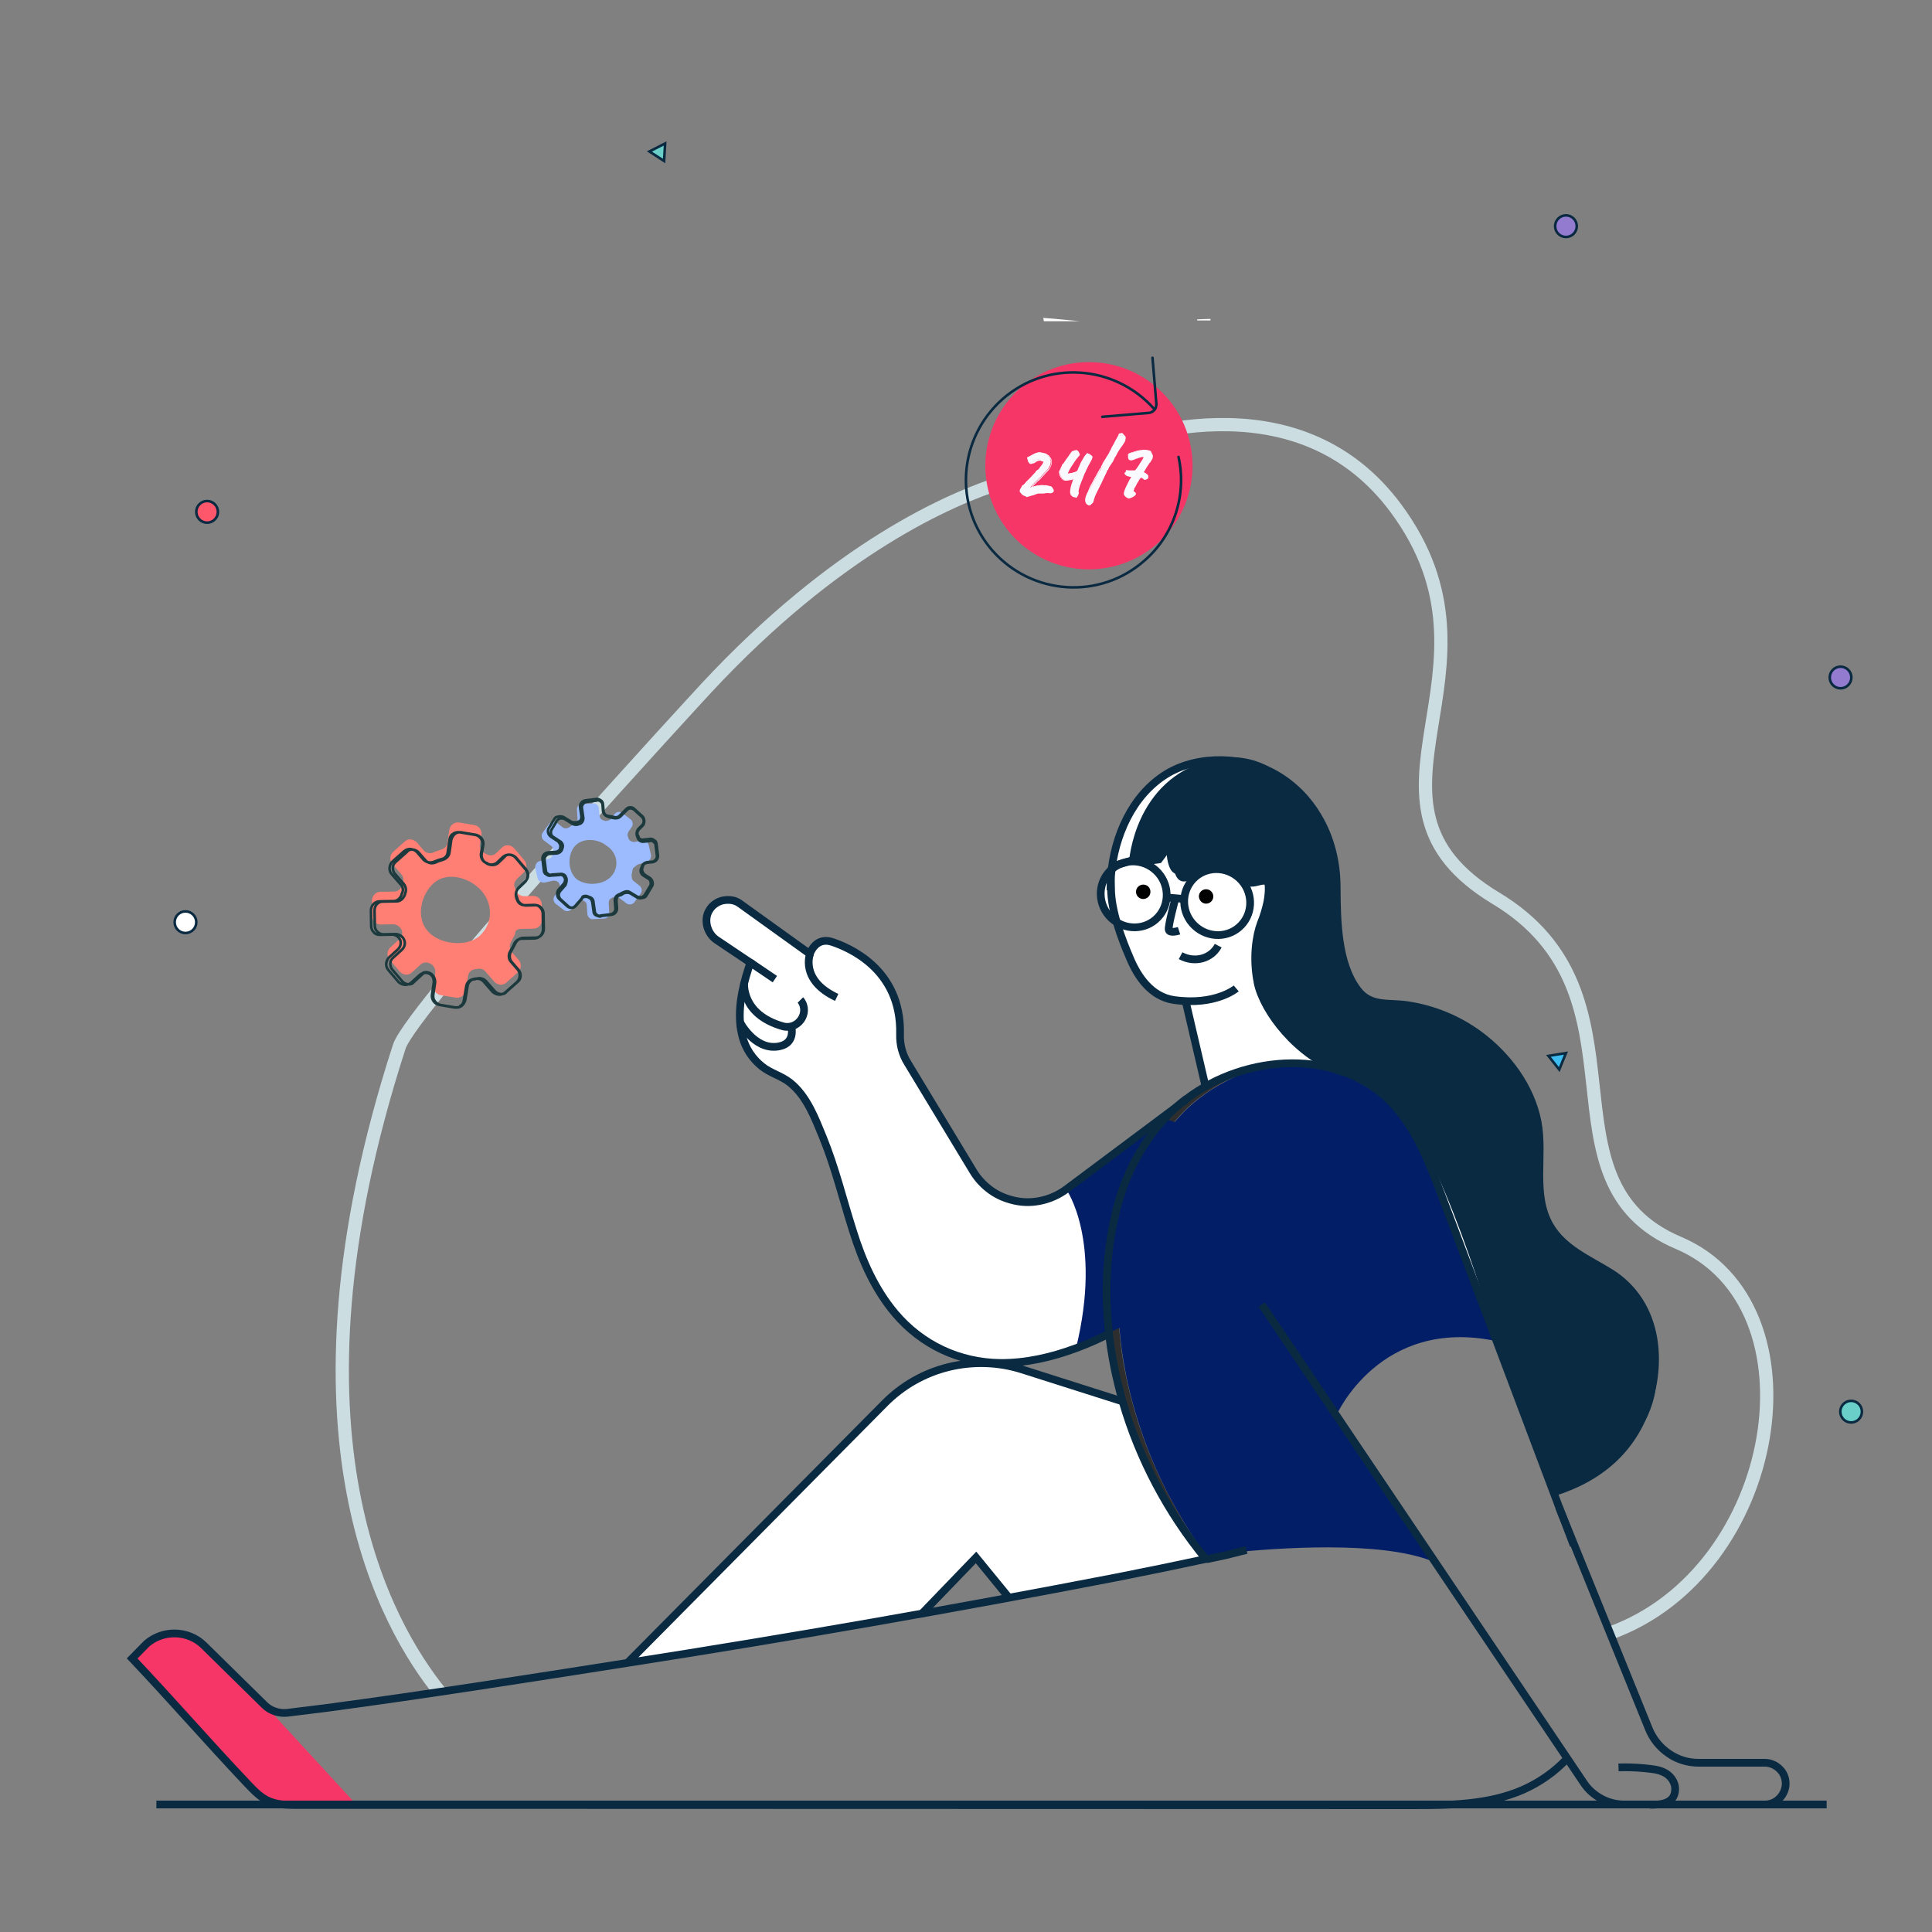 <?xml version="1.0" encoding="utf-8"?>
<!-- Generator: Adobe Illustrator 26.0.2, SVG Export Plug-In . SVG Version: 6.00 Build 0)  -->
<svg version="1.1" id="Layer_1" xmlns="http://www.w3.org/2000/svg" xmlns:xlink="http://www.w3.org/1999/xlink" x="0px" y="0px"
	 viewBox="0 0 750 750" style="enable-background:new 0 0 750 750;" xml:space="preserve">
<rect x="0" y="0" width="750" height="750" fill="#808080" stroke="none"/>
<style type="text/css">
	.st0{fill:none;stroke:#CCDDE2;stroke-width:5.14;stroke-miterlimit:10;}
	.st1{fill:#FFFFFF;}
	.st2{fill:#0A2A42;}
	.st3{fill:#F73668;}
	.st4{fill:#2E2E2E;}
	.st5{fill:#021E66;}
	.st6{fill:none;stroke:#0A2A42;stroke-width:3;stroke-miterlimit:10;}
	.st7{fill:#FE566A;stroke:#0A2A42;stroke-miterlimit:10;}
	.st8{fill:#937BCF;stroke:#0A2A42;stroke-miterlimit:10;}
	.st9{fill:#3FBDF1;stroke:#0A2A42;stroke-miterlimit:10;}
	.st10{fill:#6ACFC9;stroke:#0A2A42;stroke-miterlimit:10;}
	.st11{fill:#FFFFFF;stroke:#0A2A42;stroke-miterlimit:10;}
	.st12{fill:#9CBBFF;}
	.st13{fill:none;stroke:#1C3A3E;stroke-miterlimit:10;}
	.st14{fill:#FF7F75;}
	.st15{enable-background:new    ;}
	.st16{fill:#FAFAFE;}
	.st17{fill:none;stroke:#FFFFFF;stroke-width:2;stroke-linecap:round;stroke-miterlimit:10;}
	.st18{fill:none;stroke:#0A2A42;stroke-linecap:round;stroke-miterlimit:10;}
</style>
<path class="st0" d="M625,634c66.4-23.9,83.2-127.5,26.6-151.5c-56.7-24-8.4-96.2-70.9-133.8s8.6-87.6-38.9-151.5
	c-35.7-48-96-31.5-123.9-20.3c-9.2,3.7-18.5,7.1-28,10.1c-21,6.5-65.2,25.8-115.7,80.1c0,0-114.2,123.7-119.2,139.2
	c-49,151.2-4.2,225.7,15.7,250.5"/>
<path class="st1" d="M640.2,517.9c-0.1-0.2-0.1-0.4-0.2-0.7c-2.4-8.4-7.2-16-13.9-21.6c-0.1,0-0.2-0.1-0.3-0.2
	c-0.6-0.4-1.3-0.9-1.9-1.3c-0.9-0.5-1.8-1.1-2.7-1.6c-0.1-0.1-0.2-0.1-0.2-0.1c-3.5-1.6-6.8-3.6-9.9-5.8l-0.2-0.1
	c-4.2-2.8-8-6-10.6-10.5c-0.1-0.1-0.1-0.2-0.1-0.3c-0.1,0-0.1-0.1-0.1-0.1c-2.4-3.7-3.9-7.7-3.6-11.8v-0.1c-0.7-6.8,0-13.9-0.3-20.8
	c0-0.4,0-0.8-0.1-1.3c-0.1-0.4-0.1-1-0.1-1.4c0-0.1,0-0.3,0-0.4c-0.1-1.4-0.3-2.7-0.5-4.1c-2.4-12.9-10.6-24.3-20.8-32.4
	c-0.2-0.2-0.5-0.4-0.7-0.5c-11.3-8.3-23.8-11.5-31.9-12.8c-0.1,0-0.2,0-0.2,0c-3.1-0.2-6-0.2-8.6-0.8c-0.1,0-0.1,0-0.1,0
	c-3-0.6-5.7-2.3-7.5-4.7c-0.7-0.9-1.3-1.8-1.8-2.8c-0.1-0.1-0.1-0.1-0.2-0.2c-2.1-3.3-3.5-7-4.1-10.8c-0.1-0.4-0.2-0.7-0.2-1.1
	c-1.8-8.3-1.8-17.4-1.8-24.9c-0.7-11.5-5.8-26.4-14.7-37c0,0,0-0.1-0.1-0.1c-2.6-2.6-5.5-4.8-8.7-6.7c-8-4.5-17.2-6.4-26.3-5.5
	c0,0,0,0-0.1,0l0,0c-5.6,0.5-11,2.2-15.9,5c-1.8,1-3.5,2.2-5.1,3.6c-9.5,8.2-14.9,20.9-16.5,33.5c-0.1,1-0.2,1.9-0.2,2.9
	c0,0.1,0,0.2,0,0.4c-1.2,1.6-1.9,3.5-2,5.5c-0.1,2.2,0.4,4.4,1.5,6.3s2.8,3.4,4.8,4.4v0.2c0,0.7,0,1.3,0,2c0.1,4.4,1.1,8.8,2.9,12.9
	c2.9,6.9,8.1,14.8,17,16c1.6,0.2,3.2,0.4,4.7,0.4l4.2,17.9l3.6,15.5c15.6-8.9,34.9-11.6,51.4-6.4h0.1c7.7,2.3,14.7,6.6,20.4,12.3
	c18.3,14.9,39,86.1,40.2,90.5c0,0.1,0,0.1,0.1,0.1c0,0,0,0,0,0.1s0,0.1,0.1,0.1c0.1,0.2,0.1,0.4,0.2,0.6c0.1,0.2,0.2,0.5,0.2,0.7
	l0.5,1.4c3.7,9.4,15.4,40.2,18.1,47.8c3.1,9,5.6,9.7,5.6,9.7c0.1,0,0.3-0.1,0.4-0.2l0.5-0.2c7.9-3.2,15.3-7.7,21.7-13.2
	c0.1,0,0.1,0,0.1-0.1c6-6.1,10.3-13.6,12.6-21.9C641.4,535,641.8,526.3,640.2,517.9z"/>
<path class="st2" d="M438.3,334.5c0,0,1.9-32,31.7-39.5c29.8-7.5,47.6,27.2,49,49.4c1.3,22.2,0,37.6,15.7,44.6c0,0,45.3-0.5,62,41.1
	c0,0,2.3,20.4,1.3,33.5c-0.9,13.1,15.5,24.6,24.4,28.7s24.4,20.5,20.2,47.5c-4.2,26.9-37.6,38.9-37.6,38.9s-2.5-0.7-5.6-9.7
	s-19.1-50.5-19.1-50.5S559,443.2,540,427.8c-10.4-8.5-21.6-12.3-29-16.8c-7.8-4.7-11.5-9.9-14.1-13.2c-5-6.5-14-16.3-7.5-39.5
	s-0.1-11.5-6.1-14.7c0,0-7.6-11.7-19-3.4c-11.4,8.3-8.6-11.9-8.6-11.9l-5,6.7C450.7,335,442.8,336.6,438.3,334.5z"/>
<path class="st3" d="M138.3,700.5H115c-3.6,0-7.3,0-10.6-1.5c-3.3-1.5-5.8-4.1-8.3-6.7c-16.9-17.8-27.9-30.8-44.8-48.6l5.7-5.8
	c3.1-2.6,7.1-4,11.1-3.9c4.1,0.1,7.9,1.7,10.9,4.5l23.9,23.5L138.3,700.5z"/>
<path class="st1" d="M468.2,605.9c-11.6,2.5-23.3,4.9-35,7.2c-13.8,2.7-27.6,5.3-41.5,7.9l-12.9-15.8l-21.2,22
	c-38,6.8-76.1,13.2-114.3,19.2l0.2-0.2l99.8-100.7c6.8-6.9,15.4-11.8,24.8-14.1s19.3-2,28.5,1l39.3,12.5
	C442.4,567.1,453.4,587.9,468.2,605.9z"/>
<path class="st4" d="M439,466.8c-4.9,17.1-6.1,35.3-4.1,53.4c0.5,4.7,1.2,9.3,2.2,13.9c0.9,4.6,2.1,9.1,3.4,13.7
	c5.9,20.3,15.4,39.3,27.9,56.3c-0.5,0.1-1,0.2-1.4,0.3c-14.2-17.6-24.7-37.8-31.1-59.5c-1.3-4.4-2.4-8.8-3.2-13.2
	c-0.9-4.4-1.6-8.9-2.1-13.4c-2-17.5-0.8-35,3.9-51.5c3.5-12.1,9.8-23.2,18.4-32.5c2.1-2.3,4.5-4.5,7-6.4l0.1-0.1l0.4-0.3l0.2-0.2
	c2.3-1.8,4.8-3.4,7.4-4.9c5.6-3.2,11.7-5.6,17.9-7.1c-4.2,1.4-8.3,3.3-12.2,5.5c-2.7,1.5-5.2,3.2-7.7,5.1l-0.2,0.1l-0.4,0.3l0,0
	l-0.1,0.1c-2.6,2-5,4.2-7.2,6.6C449.2,442.7,442.6,454.3,439,466.8z"/>
<path class="st5" d="M518.8,549.4c0,0,20.3,25.8,37.3,56.7c-20.2-8.2-61.2-5.1-77.7-3.4c-2.2,0.1-4.4,0.3-6.5,0.7
	c-0.1,0-0.3,0-0.4,0.1h-0.1c-1.1,0.2-2,0.4-2.9,0.6c-12.6-17-22-36-27.9-56.3c-1.3-4.5-2.5-9.1-3.4-13.7c-0.9-4.6-1.7-9.2-2.2-13.9
	c-2-18.1-0.9-36.3,4.1-53.4c3.6-12.6,10.2-24.1,19.1-33.7c2.2-2.4,4.6-4.6,7.2-6.6l0.1-0.1l0,0l0.4-0.3l0.2-0.1
	c2.4-1.9,5-3.6,7.7-5.1c3.9-2.2,8-4.1,12.2-5.5c11.2-2.7,22.9-2.6,33.5,0.7h0.1c6.2,3.1,13.5,6.7,20.4,12.3
	c9.7,10,14.9,23.4,19.8,36.5c6.8,18,13.6,36,20.4,54c0,0.1,0,0.1,0.1,0.2c0,0,0,0,0,0.1s0,0.1,0.1,0.1c0.1,0.2,0.1,0.4,0.2,0.6
	c0.1,0.2,0.2,0.5,0.2,0.7C535.6,511.1,518.8,549.4,518.8,549.4z"/>
<path class="st1" d="M459.9,427.9c-2.5,1.9-4.8,4.1-7,6.4c-8.6,9.2-14.9,20.4-18.4,32.5c-4.8,16.5-5.9,34-3.9,51.5
	c-0.6,0.3-1.2,0.6-1.8,0.9c-12.6,6.1-26.5,10.6-40.6,10.5c-7.7-0.1-15.4-1.8-22.4-5.1s-13.2-8.1-18.2-14
	c-7.9-9.3-12.9-20.6-16.6-32.2c-3.9-12.2-6.8-24.4-11.6-36.2c-3.1-7.5-6.2-16-12.8-21.3c-3.4-2.7-7.7-3.7-11-6.4
	c-3.6-2.9-6.2-6.8-7.4-11.2c-0.6-1.9-0.9-3.9-1.1-5.8c-0.6-7.8,1.5-16,4-23.2l-13.1-8.8c-3.6-2.4-5.1-7.6-3-11.3
	c0.6-1.1,1.4-2,2.4-2.7s2.1-1.2,3.3-1.4c1.1-0.2,2.3-0.2,3.4,0s2.2,0.7,3.1,1.4l27,19.4c0,0,2.1-6.7,8.5-4.7c6,2,27.2,10.3,26.5,36
	c-0.1,3.9,0.9,7.8,3,11.1l25.4,42c1.8,3,4.2,5.5,7.1,7.5s6.1,3.4,9.5,4s6.9,0.6,10.3-0.2c3.4-0.8,6.6-2.3,9.3-4.4l44.4-33.1
	L459.9,427.9z"/>
<path class="st5" d="M468.2,439.7l-30,74.1l-7.7,3.6l-12.8,6c10.3-42.1-3.8-61.7-3.8-61.7l37.2-27.8c0.5,0.2,1.1,0.4,1.7,0.6
	C460.4,437,468.2,439.7,468.2,439.7z"/>
<path class="st6" d="M483.9,601.7c-13,3.2-2.5,0.8-15.6,3.6"/>
<path class="st6" d="M610.9,599.9c-1.4-3.7-2.8-7.4-4.2-11.1l-0.2-0.4c-15.6-41.4-31.2-82.8-46.8-124.2c-4.9-13-10.1-26.5-19.8-36.5
	c-20.3-20.7-56.1-18.8-79.3-1.1l-0.2,0.1l-0.2,0.1c-2.6,2-5.1,4.3-7.4,6.7c-8.6,9.2-14.9,20.4-18.4,32.5c-6,20.7-6.2,43-1.8,64.9
	c0.9,4.4,2,8.8,3.2,13.2c6.5,22.3,17.5,43.1,32.3,61.1c-11.6,2.5-23.3,4.9-35,7.2c-63.1,12.2-126.4,23.3-189.9,33.2
	c-38.2,6-78.7,12.4-117,17.5l-14.6,1.8c-1.6,0.2-3.2,0-4.8-0.5c-1.5-0.5-2.9-1.3-4.1-2.5L79,638.6c-2.9-2.8-6.8-4.4-10.9-4.5
	s-8,1.3-11.1,3.9l-5.7,5.8c16.9,17.9,27.9,30.8,44.8,48.7c2.5,2.6,5,5.3,8.3,6.7s7,1.5,10.6,1.5h20.9c17.7,0,35.4,0,53.1,0
	l358.8,0.1c14.7,0,29.9-0.1,43.4-6c6.5-2.9,12.4-7,17.2-12.2"/>
<path class="st6" d="M489.8,506.4l125,185.7c1.7,2.6,4.1,4.7,6.9,6.2c2.8,1.5,5.8,2.2,8.9,2.2h54.5c2.1,0,4.2-0.8,5.7-2.4
	c1.5-1.5,2.4-3.6,2.4-5.7c0-2.1-0.8-4.2-2.4-5.7c-1.5-1.5-3.6-2.4-5.7-2.4h-25.7c-4.1,0-8.2-1.2-11.6-3.6c-3.4-2.3-6.1-5.6-7.7-9.5
	l-34.9-86.1"/>
<path class="st6" d="M243.4,645.7l0.2-0.2l99.8-100.7c6.8-6.9,15.4-11.8,24.8-14.1s19.3-2,28.5,0.9l39.3,12.5"/>
<path class="st6" d="M611.3,600.1l-0.4-0.1"/>
<path class="st6" d="M391.9,620.5l-13-15.9l-21.4,22.2"/>
<path class="st6" d="M541.8,430.2L541.8,430.2"/>
<path class="st6" d="M628.3,686.1c3.3-0.1,6.6,0,9.8,0.3c2.7,0.3,5.5,0.4,8,1.7c2.1,1,4.3,3.5,4.2,6.6c-0.2,5.9-6.4,5.9-9.8,5.9"/>
<path class="st1" d="M312.2,370.9l-29.5-21.7c0,0-9.6,4.4-8.6,9.3c1,5,17.1,14.3,17.1,14.3l-2.7,11.4l6.2,9.6"/>
<path class="st6" d="M629.6,700.5h10.8h0.2h33.1"/>
<path class="st6" d="M430.6,517.7c0,0-0.1,0-0.1,0.1c-0.5,0.3-1.1,0.6-1.7,0.8c-3.6,1.8-7.4,3.4-11.2,4.8
	c-9.4,3.5-19.4,5.8-29.4,5.7c-7.7-0.1-15.4-1.8-22.4-5.1s-13.2-8.1-18.2-14c-7.9-9.3-12.9-20.6-16.5-32.2
	c-3.9-12.2-6.8-24.4-11.6-36.2c-3.1-7.5-6.2-16-12.8-21.3c-3.4-2.7-7.7-3.7-11-6.4c-3.6-2.9-6.2-6.8-7.4-11.2
	c-0.5-1.9-0.9-3.9-1-5.8c-0.6-7.8,1.5-16,4-23.2l-13.1-8.8c-3.6-2.4-5.1-7.6-3-11.3c0.6-1.1,1.4-2,2.4-2.7s2.1-1.2,3.3-1.4
	c1.1-0.2,2.3-0.2,3.4,0s2.2,0.7,3.1,1.4l27,19.4c0,0,2.1-6.7,8.5-4.7c6,2,27.2,10.3,26.5,36c-0.1,3.9,0.9,7.8,3,11.1l25.4,42
	c1.8,3,4.2,5.5,7,7.5s6.1,3.3,9.5,4s6.9,0.6,10.3-0.2c3.4-0.8,6.6-2.3,9.3-4.3l37.2-27.8l7.2-5.4l1.8-1.3l0.4-0.3l0.2-0.1"/>
<path class="st6" d="M314.5,370.1c0,0-4.2,10.3,10.3,17.1"/>
<path class="st6" d="M288.9,381.3c0,0-1.5,12.4,15,17.1c5.8,1.6,10.6-5.1,7-10l-0.2-0.2"/>
<path class="st6" d="M287.2,396.7c0,0,5.5,10.8,14.6,9.6c8-1.1,5.1-8.9,5.1-8.9"/>
<path class="st6" d="M291.2,373.6l9.6,6.5"/>
<path class="st6" d="M603.1,579.3c18.5-5.8,31.6-17.3,37.1-36.1c5.3-18,1.9-38.5-15-49.1c-8.4-5.2-18.3-9.3-23.5-18.2
	c-7.1-12.2-2.3-27.1-4.8-40.3c-2.6-13.7-11.8-25.9-22.8-34c-8.2-6-17.7-9.9-27.8-11.4c-7.4-1.1-14.2,0.7-19.2-5.8
	c-8-10.4-8.1-27.4-8.2-39.9c0-9.6-2.3-19.2-7.2-27.4l-0.1-0.2c-3.9-6.6-9.4-12.2-16.1-16.1c-12.4-7.2-29.9-7.9-42.4-0.5
	c-1.8,1.1-3.5,2.3-5.1,3.7c-11.6,9.9-17.1,26.7-16.9,41.6"/>
<path class="st6" d="M454.8,327.3c-0.2,1.5-2.3,2.5-5,3.3c-5.4,1.5-11.5,3.9-14.6,4.7c-5.4,1.4-3.9,3.8-3.9,9.4c0,9,4.2,20,7.4,27.4
	c2.9,6.9,8.1,14.8,17,16.1c16.2,2.3,24.2-4.5,24.2-4.5"/>
<path d="M468.2,350.8c1.5,0,2.8-1.2,2.8-2.8c0-1.5-1.2-2.8-2.8-2.8c-1.5,0-2.8,1.2-2.8,2.8C465.5,349.6,466.7,350.8,468.2,350.8z"/>
<path d="M443.8,349c1.5,0,2.8-1.2,2.8-2.8s-1.2-2.8-2.8-2.8c-1.5,0-2.8,1.2-2.8,2.8S442.3,349,443.8,349z"/>
<path class="st6" d="M454.8,327.3c-0.6,2.6-0.5,5.4,0.3,8c0.1,0.4,0.3,0.8,0.5,1.2c1.9,4.5,12.3-1.7,20.2-2.1
	c17.3-1,17.6,7.7,16.2,15.7c-0.6,2.8-1.4,5.5-2.5,8.2c-1.9,5-3.2,13.7-1.3,23.1v0.1c2.3,11,15.3,28.4,33.2,34.7"/>
<path class="st6" d="M456.3,348.7c0,0-2.9,10.7-2.6,12.2c0.3,1.6,4,0.4,4,0.4"/>
<path class="st6" d="M458.3,371c5.6,3,12,1.1,14.6-3.9"/>
<path class="st6" d="M481.9,359.1c4.8-5.1,4.5-13.2-0.7-18.1s-13.3-4.8-18.1,0.3c-4.8,5.1-4.5,13.2,0.7,18.1
	S477.1,364.2,481.9,359.1z"/>
<path class="st6" d="M449.5,356.1c4.8-5.1,4.5-13.2-0.7-18.1s-13.3-4.8-18.1,0.3c-4.8,5.1-4.5,13.2,0.7,18.1
	S444.7,361.2,449.5,356.1z"/>
<path class="st6" d="M459.7,349l-6.8-0.6"/>
<path class="st6" d="M468.2,422.7l-3.8-16.3l-4.1-17.6"/>
<path class="st6" d="M709.1,700.5H60.7"/>
<circle class="st7" cx="80.4" cy="198.7" r="4.2"/>
<circle class="st8" cx="607.9" cy="87.8" r="4.2"/>
<polygon class="st9" points="607.9,408.8 601.1,409.9 605.3,415.2 "/>
<polygon class="st10" points="252.1,58.8 257.8,62.5 258.2,55.7 "/>
<circle class="st10" cx="718.6" cy="548" r="4.2"/>
<circle class="st11" cx="72" cy="358" r="4.2"/>
<circle class="st8" cx="714.5" cy="263" r="4.2"/>
<path class="st1" d="M419.2,124.7c-4.6,0-9.2,0-13.9,0c-0.1,0-0.2-0.6-0.3-1.3C409.9,123.8,414.5,124.2,419.2,124.7
	C419.2,124.6,419.2,124.6,419.2,124.7z"/>
<path class="st1" d="M464.7,124c1.7-0.1,3.4-0.2,5.2-0.2c0,0.2,0,0.4,0,0.6c-1.7,0-3.4,0-5.1,0C464.7,124.2,464.7,124.1,464.7,124z"
	/>
<g>
	<g>
		<path class="st12" d="M247.9,335.5l3.1-0.9c1.2-0.2,1.9-1.7,1.7-2.8l-0.9-3.8c-0.2-1.2-1.7-1.9-2.8-1.7l-2.4,0.5
			c-0.9,0.2-1.9-0.2-2.4-0.9c-0.2-0.2-0.2-0.2-0.2-0.5c-0.5-0.9-0.5-1.7,0-2.6l1.2-1.7c0.7-0.9,0.5-2.4-0.5-3.1l-3.1-2.4
			c-0.9-0.7-2.4-0.5-3.1,0.5l-1.2,1.7c-0.5,0.7-1.7,0.9-2.4,0.9c-0.2,0-0.2-0.2-0.5-0.2c-0.9-0.2-1.7-0.9-1.7-2.1l-0.2-2.4
			c0-1.2-1.2-2.4-2.4-2.1l-4,0.2c-1.2,0-2.4,1.2-2.1,2.4l0.2,3.3c0,0.9-0.2,1.7-1.2,2.1c-0.7,0.2-1.2,0.7-1.9,1.2
			c-0.9,0.5-1.9,0.7-2.8,0l-2.1-1.7c-0.9-0.7-2.4-0.5-3.1,0.5l-2.4,3.3c-0.7,0.9-0.5,2.4,0.5,3.1l2.8,2.1c0.7,0.5,0.9,1.4,0.9,2.4
			c0,0.2,0,0.2-0.2,0.7c-0.2,0.9-0.9,1.7-1.7,1.9l-3.5,0.9c-1.2,0.2-1.9,1.7-1.7,2.8l0.9,3.8c0.2,1.2,1.7,1.9,2.8,1.7l3.1-0.7
			c0.9-0.2,1.9,0.2,2.4,0.9l0,0c0.5,0.9,0.5,1.7,0,2.6l-1.7,2.4c-0.7,0.9-0.5,2.4,0.5,3.1l3.1,2.4c0.9,0.7,2.4,0.5,3.1-0.5l1.7-2.4
			c0.5-0.7,1.7-0.9,2.4-0.9l0,0c0.9,0.2,1.7,0.9,1.7,2.1l0.2,3.1c0,1.2,1.2,2.4,2.4,2.1l4-0.2c1.2,0,2.4-1.2,2.1-2.4l-0.2-3.5
			c0-0.9,0.2-1.7,1.2-2.1c0.2-0.2,0.2-0.2,0.5-0.2c0.7-0.2,1.7-0.2,2.4,0.2l2.8,2.1c0.9,0.7,2.4,0.5,3.1-0.5l2.4-3.3
			c0.7-0.9,0.5-2.4-0.5-3.1l-2.1-1.7c-0.9-0.5-0.9-1.7-0.9-2.6c0.2-0.7,0.2-1.4,0.5-2.4C246.5,336.4,247.2,335.7,247.9,335.5z
			 M237.7,339.7c-2.8,3.8-9.7,4.5-13.7,1.7c-3.5-2.8-3.8-9-1.2-12.5c2.8-3.8,9-3.5,12.5-0.7C239.4,330.7,240.6,335.9,237.7,339.7z"
			/>
	</g>
	<g>
		<g>
			<path class="st13" d="M233,355.8c-0.5,0-0.9-0.2-1.7-0.5c-0.5-0.2-0.9-0.9-0.9-1.7l-0.5-3.5c-0.2-0.9-0.7-1.4-1.4-1.7
				c-0.2,0-0.2-0.2-0.5-0.2c-0.7-0.2-1.7,0-2.1,0.5l-2.4,2.8c-0.5,0.5-0.9,0.9-1.7,0.9c-0.7,0-1.2-0.2-1.7-0.7l-3.1-2.8
				c-0.9-0.9-0.9-2.6-0.2-3.5l2.1-2.4c0.5-0.7,0.7-1.7,0.2-2.4l0,0c-0.2-0.7-1.2-1.2-2.1-0.9l-3.1,0.2c-0.7,0.2-1.2,0-1.9-0.5
				c-0.5-0.2-0.9-0.9-0.9-1.7l-0.5-4c-0.2-1.4,0.7-2.6,2.1-2.8l3.1-0.2c0.9-0.2,1.7-0.7,1.7-1.7l0,0c0.2-0.9-0.2-1.7-0.9-2.4
				l-2.6-1.7c-1.2-0.7-1.7-2.4-0.9-3.5l2.1-3.5c0.2-0.5,0.9-0.9,1.7-0.9c0.7-0.2,1.4,0,1.9,0.2l3.1,1.9c0.7,0.2,1.7,0.2,2.4,0
				c0.2-0.2,0.2-0.2,0.5-0.2c0.7-0.2,0.9-1.2,0.9-1.9l-0.5-3.5c-0.2-1.4,0.7-2.6,2.1-2.8l4-0.5c0.7-0.2,1.2,0,1.9,0.5
				c0.5,0.2,0.9,0.9,0.9,1.7l0.2,2.6c0.2,0.9,0.9,1.7,1.7,1.7c0.7,0.2,1.4,0.2,2.4,0.5c0.7,0.2,1.7,0,2.1-0.5l2.4-2.4
				c0.5-0.5,0.9-0.9,1.7-0.9s1.2,0.2,1.7,0.7l3.1,2.8c0.9,0.9,0.9,2.6,0.2,3.5l-1.7,1.7c-0.5,0.7-0.7,1.7-0.2,2.4
				c0.2,0.2,0.2,0.2,0.2,0.5c0.2,0.7,1.2,1.2,2.1,0.9l2.1-0.2c0.7-0.2,1.2,0,1.9,0.5c0.5,0.2,0.9,0.9,0.9,1.7l0.5,4
				c0.2,1.4-0.7,2.6-2.1,2.8l-2.1,0.2c-0.9,0.2-1.7,0.7-1.7,1.7c0,0.2-0.2,0.2-0.2,0.5c-0.2,0.9,0.2,1.7,0.9,2.4l1.9,1.2
				c1.2,0.7,1.7,2.4,0.9,3.5l-2.1,3.5c-0.2,0.5-0.9,0.9-1.7,0.9c-0.7,0.2-1.4,0-1.9-0.2l-2.8-1.7c-0.7-0.2-1.7-0.2-2.1,0
				c-0.7,0.2-1.2,0.9-1.9,0.9c-0.9,0.2-1.2,1.2-1.2,2.1l0.2,2.6c0.2,1.4-0.7,2.6-2.1,2.8l-4,0.5C233.2,355.8,233.2,355.8,233,355.8z
				 M227.3,347.8c0.2,0,0.5,0,0.9,0.2c0.2,0,0.2,0.2,0.5,0.2c0.9,0.2,1.7,0.9,1.7,2.1l0.5,3.5c0,0.5,0.2,0.9,0.9,1.4
				c0.2,0.2,0.9,0.5,1.4,0.2l4-0.5c0.9-0.2,1.9-1.2,1.7-2.4l-0.2-2.6c-0.2-0.9,0.2-2.1,1.4-2.6c0.7-0.2,1.2-0.7,1.9-0.9
				c0.9-0.5,1.9-0.5,2.6,0l2.8,1.7c0.5,0.2,0.9,0.2,1.7,0.2c0.5-0.2,0.9-0.5,1.2-0.9l2.1-3.5c0.5-0.9,0.2-2.4-0.7-2.8l-1.9-1.2
				c-0.9-0.5-1.4-1.7-0.9-2.8c0-0.2,0.2-0.2,0.2-0.5c0.2-0.9,0.9-1.7,2.1-1.9l2.1-0.2c0.9-0.2,1.9-1.2,1.7-2.4l-0.5-4
				c0-0.5-0.2-0.9-0.9-1.4c-0.2-0.2-0.9-0.5-1.4-0.2l-2.1,0.2c-0.9,0.2-2.1-0.2-2.4-1.2c-0.2-0.2-0.2-0.2-0.2-0.5
				c-0.5-0.9-0.5-2.1,0.2-3.1l1.7-1.7c0.7-0.9,0.7-2.1-0.2-3.1l-3.1-2.8c-0.2-0.2-0.9-0.5-1.4-0.5s-0.9,0.2-1.4,0.7l-2.4,2.4
				c-0.7,0.7-1.7,0.9-2.6,0.7c-0.7-0.2-1.4-0.2-2.1-0.5c-0.9-0.2-1.9-0.9-2.1-2.1l-0.2-2.6c0-0.5-0.2-0.9-0.9-1.4
				c-0.2-0.2-0.9-0.5-1.4-0.2l-4,0.5c-0.9,0.2-1.9,1.2-1.7,2.4l0.5,3.5c0.2,0.9-0.2,1.9-0.9,2.4c-0.2,0.2-0.2,0.2-0.5,0.2
				c-0.9,0.5-1.9,0.5-2.8,0l-3.1-1.9c-0.5-0.2-0.9-0.2-1.7-0.2c-0.5,0.2-0.9,0.5-1.2,0.9l-2.1,3.5c-0.5,0.9-0.2,2.4,0.7,2.8l2.6,1.7
				c0.9,0.5,1.4,1.7,0.9,2.8h-0.2h0.2c-0.2,0.9-0.9,1.7-2.1,1.9l-3.1,0.2c-0.9,0.2-1.9,1.2-1.7,2.4l0.5,4c0,0.5,0.2,0.9,0.9,1.4
				c0.2,0.2,0.9,0.5,1.4,0.2l3.1-0.2c0.9-0.2,2.1,0.2,2.4,1.2l-0.2,0.2l0.2-0.2c0.5,0.9,0.2,2.1-0.2,3.1l-2.1,2.4
				c-0.7,0.9-0.7,2.1,0.2,3.1l3.1,2.8c0.2,0.2,0.9,0.5,1.4,0.5s0.9-0.2,1.4-0.7l2.4-2.8C225.9,348,226.6,347.8,227.3,347.8z"/>
		</g>
	</g>
	<g>
		<g>
			<g>
				<g>
					<path class="st14" d="M202.2,360.6l4.9-0.1c1.9,0,3.3-1.6,3.3-3.4l-0.1-6c0-1.9-1.6-3.4-3.4-3.3l-3.4,0.1c-1.4,0-2.9-1-3.3-2.3
						c-0.1-0.3-0.1-0.6-0.3-0.9c-0.6-1.3-0.1-2.7,1-3.7l2.3-2.2c1.4-1.3,1.6-3.4,0.3-4.9l-3.9-4.6c-1.3-1.4-3.4-1.6-4.7-0.3
						l-2.3,2.2c-1,1-2.6,1.1-3.7,0.4c-0.1-0.1-0.6-0.1-0.7-0.4c-1.4-0.6-2.2-2.2-1.9-3.6l0.6-3.4c0.3-1.9-1-3.6-2.7-3.9l-5.9-1
						c-1.9-0.3-3.6,1-3.9,2.9l-0.7,4.9c-0.1,1.3-1.1,2.3-2.4,2.7c-1,0.3-2.2,0.7-3,1.1c-1.4,0.6-3,0.3-3.9-0.9l-2.6-3
						c-1.3-1.4-3.4-1.6-4.7-0.3l-4.4,3.9c-1.4,1.3-1.6,3.4-0.3,4.9l3.4,3.9c0.9,1,1,2.4,0.6,3.6c-0.1,0.3-0.1,0.6-0.3,0.9
						c-0.6,1.3-1.7,2.2-3,2.2l-5.4,0.1c-1.9,0-3.3,1.6-3.3,3.4l0.1,6c0,1.9,1.6,3.4,3.4,3.3l4.7-0.1c1.4,0,2.7,0.9,3.3,2.2l0,0
						c0.6,1.4,0.1,2.9-1,3.7l-3.3,3c-1.4,1.3-1.6,3.4-0.3,4.9l3.9,4.6c1.3,1.4,3.4,1.6,4.7,0.3l3.3-3c1-1,2.6-1.1,3.9-0.4l0,0
						c1.3,0.6,2,2.2,1.9,3.6l-0.7,4.7c-0.3,1.9,1,3.6,2.7,3.9l5.9,1c1.9,0.3,3.6-1,3.9-2.9l0.9-5.4c0.1-1.4,1.1-2.4,2.4-2.7
						c0.3-0.1,0.6-0.1,1-0.1c1.3-0.4,2.6,0,3.4,1l3.4,3.9c1.3,1.4,3.4,1.6,4.7,0.3l4.4-3.9c1.4-1.3,1.6-3.4,0.3-4.9l-2.6-3
						c-1-1.1-1-2.7-0.3-4c0.6-1,1-2,1.6-3C199.7,361.5,200.8,360.6,202.2,360.6z M186.2,363.3c-5.2,4.6-15.8,3.3-20.2-1.9
						c-4.6-5.2-2.7-14,2.4-18.6c5.2-4.6,13.9-2.2,18.5,3S191.3,358.7,186.2,363.3z"/>
				</g>
			</g>
		</g>
		<g>
			<path class="st13" d="M177.1,391.1c-0.1,0-0.3,0-0.6,0l-5.9-1c-1.9-0.3-3.2-2.2-2.9-4l0.7-4.7c0.1-1.4-0.4-2.7-1.7-3.4l0,0
				c-1.1-0.6-2.6-0.4-3.7,0.4l-3.3,3c-0.7,0.6-1.6,1-2.6,0.9s-1.9-0.6-2.4-1.1l-3.9-4.6c-1.3-1.4-1.1-3.7,0.3-5l3.3-3
				c1-0.9,1.4-2.3,1-3.6l0,0c-0.6-1.4-1.9-2.2-3.2-2.2l-4.7,0.1c-1,0-1.9-0.3-2.4-1c-0.6-0.6-1-1.4-1-2.4l-0.1-6
				c0-1.9,1.4-3.6,3.4-3.6l5.4-0.1c1.3,0,2.4-0.9,3-2.2c0.1-0.3,0.1-0.6,0.3-0.9c0.6-1.1,0.3-2.6-0.6-3.4l-3.4-3.9
				c-1.3-1.4-1.1-3.7,0.3-5l4.4-3.9c0.7-0.6,1.6-1,2.6-0.9s1.9,0.6,2.4,1.1l2.6,3c1,1,2.4,1.4,3.9,0.9c1-0.4,2.2-0.9,3.2-1.1
				c1.3-0.3,2.2-1.4,2.3-2.6l0.7-4.9c0.1-1,0.6-1.9,1.4-2.3c0.7-0.6,1.7-0.7,2.6-0.6l5.9,1c1.9,0.3,3.2,2.2,2.9,4l-0.6,3.4
				c-0.1,1.4,0.6,2.9,1.9,3.4c0.1,0.1,0.6,0.1,0.7,0.4c1.1,0.6,2.6,0.4,3.6-0.4l2.3-2.2c0.7-0.6,1.6-1,2.6-0.9s1.9,0.6,2.3,1.1
				l3.9,4.6c1.3,1.4,1.1,3.7-0.3,5l-2.3,2.2c-1,0.9-1.4,2.3-1,3.6c0.1,0.3,0.1,0.6,0.3,0.9c0.4,1.4,1.7,2.3,3.2,2.2l3.4-0.1
				c1,0,1.9,0.3,2.4,1c0.6,0.6,1,1.4,1,2.4l0.1,6c0,1.9-1.4,3.6-3.4,3.6l-4.9,0.1c-1.3,0-2.4,0.9-2.9,2c-0.4,1-1,2-1.6,3
				c-0.7,1.3-0.6,2.9,0.3,3.9l2.6,3c1.3,1.4,1.1,3.7-0.3,5l-4.4,3.9c-0.7,0.6-1.6,1-2.6,0.9s-1.9-0.6-2.4-1.1l-3.4-3.9
				c-0.9-1-2.2-1.4-3.4-1c-0.3,0.1-0.6,0.1-1,0.1c-1.3,0.3-2.2,1.4-2.4,2.6l-0.9,5.4c-0.1,1-0.6,1.9-1.4,2.3
				C178.6,390.9,177.9,391.1,177.1,391.1z M165.4,377.4c0.6,0,1,0.1,1.6,0.4l0,0c1.3,0.7,2,2.2,1.9,3.7l-0.7,4.7
				c-0.3,1.9,1,3.4,2.7,3.9l5.9,1c0.9,0.1,1.7-0.1,2.4-0.6c0.7-0.6,1.1-1.3,1.4-2.2l0.9-5.4c0.1-1.4,1.3-2.6,2.6-2.9
				c0.3-0.1,0.6-0.1,1-0.1c1.3-0.4,2.6,0,3.6,1l3.4,3.9c0.6,0.6,1.4,1,2.2,1.1c0.9,0.1,1.7-0.1,2.3-0.9l4.4-3.9
				c1.4-1.1,1.4-3.3,0.3-4.6l-2.6-3c-1-1.1-1.1-2.9-0.3-4.2c0.6-1,1-1.9,1.6-3c0.6-1.3,1.9-2.2,3-2.2v0.1v-0.1l4.9-0.1
				c1.9,0,3.2-1.6,3.2-3.4l-0.1-6c0-0.9-0.4-1.7-1-2.3c-0.6-0.6-1.4-1-2.3-0.9l-3.4,0.1c-1.6,0-2.9-1-3.4-2.4
				c-0.1-0.3-0.1-0.6-0.3-0.9c-0.6-1.4-0.1-2.9,1-3.9l2.3-2.2c1.4-1.1,1.4-3.3,0.3-4.6l-3.9-4.6c-0.6-0.6-1.4-1-2.2-1.1
				c-0.9-0.1-1.7,0.1-2.3,0.9l-2.3,2.2c-1,1-2.6,1.1-3.9,0.6c-0.1-0.1-0.6-0.1-0.7-0.4c-1.4-0.6-2.2-2.2-1.9-3.7l0.6-3.4
				c0.3-1.9-1-3.4-2.7-3.9l-5.9-1c-0.9-0.1-1.7,0.1-2.4,0.6c-0.7,0.6-1.1,1.3-1.4,2.2l-0.7,4.9c-0.1,1.4-1.1,2.4-2.4,2.9
				c-1,0.3-2.2,0.7-3,1.1c-1.4,0.6-3,0.3-4-0.9l-2.6-3c-0.6-0.6-1.4-1-2.2-1.1c-0.9-0.1-1.7,0.1-2.3,0.9l-4.4,3.9
				c-1.4,1.1-1.4,3.3-0.3,4.6l3.4,3.9c0.9,1,1.1,2.6,0.6,3.7c-0.1,0.3-0.1,0.6-0.3,0.9c-0.6,1.3-1.7,2.2-3,2.2l-5.4,0.1
				c-1.9,0-3.2,1.6-3.2,3.4l0.1,6c0,0.9,0.4,1.7,1,2.3c0.6,0.6,1.4,1,2.3,1l4.7-0.1c1.4,0,2.9,0.9,3.4,2.3l0,0
				c0.6,1.4,0.1,2.9-1,3.9l-3.3,3c-1.4,1.1-1.4,3.3-0.3,4.6l3.9,4.6c0.6,0.6,1.4,1,2.2,1.1c0.9,0.1,1.7-0.1,2.3-0.9l3.3-3
				C163.8,377.7,164.5,377.4,165.4,377.4z"/>
		</g>
	</g>
</g>
<g>
	
		<ellipse transform="matrix(0.999 -5.529868e-02 5.529868e-02 0.999 -9.346 23.641)" class="st3" cx="422.5" cy="180.7" rx="40.2" ry="40.2"/>
	<g>
		<g class="st15">
			<path class="st16" d="M397.5,192.2c-0.1,0-0.2-0.2-0.4-0.3s-0.4-0.4-0.6-0.6c-0.2-0.2-0.3-0.4-0.4-0.5c-0.1-0.1-0.1-0.3,0-0.6
				c0.1-0.3,0.2-0.4,0.2-0.4c0.1,0,0.1,0,0.2-0.2c0.1-0.2,0.2-0.4,0.3-0.6c0.1-0.2,0.2-0.3,0.2-0.4c0-0.1,0.1-0.2,0.2-0.2
				s0.2-0.1,0.3-0.2c0.1-0.2,0.2-0.3,0.4-0.5c0.2-0.2,0.3-0.3,0.4-0.5c0.2-0.2,0.5-0.5,0.9-0.9s0.9-0.8,1.3-1.3
				c0.4-0.5,0.8-0.9,1.2-1.3s0.5-0.6,0.5-0.8c0.1-0.1,0.3-0.2,0.4-0.3c0.1-0.1,0.2-0.2,0.4-0.3c0.2-0.1,0.3-0.3,0.5-0.4
				c0-0.2,0.1-0.4,0.3-0.6s0.3-0.4,0.5-0.6c0.2-0.2,0.3-0.5,0.5-0.8c0.1-0.3,0.2-0.5,0.3-0.7c0.1-0.2,0-0.4-0.1-0.4
				c-0.1-0.1-0.4-0.2-0.8-0.3c-0.5-0.2-1-0.2-1.4-0.1c-0.4,0.1-1,0.4-1.7,0.9c-0.3,0.1-0.6,0.1-0.8,0.2c-0.2,0.1-0.4,0.1-0.6,0.1
				c-0.1,0-0.2-0.1-0.3-0.3c-0.1-0.1-0.2-0.3-0.3-0.4l-0.3-1.3l1-0.5c0.9-0.5,1.7-1,2.4-1.2s1.5-0.3,2-0.1c0.2,0,0.5,0.1,0.9,0.2
				c0.2,0,0.4,0.1,0.7,0.2c0.3,0.2,0.6,0.4,1,0.7c0.3,0.3,0.5,0.6,0.7,0.9c0.3,0.5,0.5,1.1,0.4,1.8c-0.1,0.7-0.4,1.4-0.9,2.2
				c-0.1,0.1-0.3,0.4-0.7,0.8c-0.4,0.4-0.8,0.8-1.2,1.3c-0.4,0.5-0.9,0.9-1.2,1.3c-0.4,0.4-0.6,0.6-0.7,0.7
				c-0.1,0.1-0.4,0.3-0.7,0.6c-0.3,0.3-0.7,0.7-1.1,1.1c-0.4,0.4-0.7,0.8-1,1.1c-0.3,0.3-0.4,0.5-0.3,0.5c0,0.1,0.1,0.1,0.3,0
				c0.2-0.1,0.5-0.2,0.6-0.2c0.3-0.1,0.7-0.2,1.1-0.3c0.4-0.1,0.9-0.2,1.3-0.2c0.4-0.1,0.8-0.1,1.1-0.1c0.3,0,0.5,0,0.6,0.1
				c0,0.1,0.1,0.1,0.2,0.1c0-0.1,0.3-0.2,0.8-0.1c0.5,0.1,0.9,0.2,1.3,0.3c0.2,0.1,0.4,0.1,0.5,0.2c0.1,0.1,0.2,0.2,0.2,0.3
				c0.1,0.2,0.2,0.4,0.3,0.5c0.3,0.3,0.3,0.6,0,0.9c-0.3,0.3-0.9,0.4-1.7,0.2c-0.5,0-1,0-1.3,0.1c-0.1,0-0.3,0.1-0.5,0.1
				c-0.3,0-0.5,0-0.8,0c-0.4,0-0.7,0-1.1,0c-0.4,0.1-0.8,0.2-1.3,0.4c-0.2,0.1-0.5,0.2-0.9,0.3c-0.4,0.1-0.8,0.2-1.3,0.4
				c-0.5,0.1-0.9,0.2-1.2,0.3S397.6,192.2,397.5,192.2z"/>
			<path class="st16" d="M416.8,192.8c-0.1,0-0.3-0.1-0.6-0.4c-0.3-0.3-0.5-0.7-0.5-1.3c0-0.6,0.1-1.3,0.3-2s0.4-1.4,0.6-1.9
				c0.1-0.4,0.2-0.7,0.3-0.9c0.1-0.2,0.1-0.4,0.1-0.5c0,0-0.1,0-0.3,0.1c-0.2,0-0.4,0.1-0.7,0.2c-1,0.2-1.8,0.3-2.3,0.3
				s-1-0.3-1.4-0.9c-0.1-0.1-0.3-0.4-0.5-0.7c-0.2-0.3-0.3-0.7-0.4-1.1c-0.1-0.4,0-0.7,0.3-1c0.2-0.5,0.4-0.9,0.5-1.1
				c0.1-0.2,0.2-0.4,0.3-0.5c0.1-0.1,0.1-0.2,0.1-0.3c0,0,0.1-0.1,0.1-0.2c0-0.1,0.1-0.2,0.2-0.2c0.2-0.3,0.5-0.7,0.8-1.2
				c0.3-0.5,0.7-1,1.1-1.5c0.4-0.5,0.7-1,1-1.4c0.3-0.4,0.5-0.7,0.7-0.8c0.1-0.1,0.3-0.2,0.7-0.3c0.3-0.1,0.6-0.2,0.7-0.2
				c0.2,0,0.3,0.1,0.5,0.3s0.3,0.4,0.4,0.7s0.2,0.4,0.2,0.5c0,0.1-0.1,0.2-0.2,0.3c-0.1,0.1-0.2,0.3-0.4,0.5
				c-0.2,0.2-0.4,0.5-0.7,0.8c-0.2,0.3-0.6,0.7-0.9,1.3c-0.4,0.5-0.7,1.1-1.1,1.7c-0.4,0.6-0.7,1.2-0.9,1.6c-0.2,0.5-0.4,0.8-0.4,1
				c0,0.1,0,0.2,0.1,0.2c0.1,0.1,0.2,0.1,0.4,0.1c0.3,0,0.5-0.1,0.7-0.1c0.2,0,0.4-0.1,0.6-0.1c0.2,0,0.4-0.1,0.6-0.1
				c0.2-0.1,0.3-0.1,0.5-0.1c0.2-0.1,0.3-0.1,0.5-0.2s0.3-0.1,0.4-0.2c0.2-0.2,0.4-0.5,0.6-0.8c0.1-0.4,0.3-0.8,0.6-1.4
				c0.2-0.4,0.3-0.8,0.5-1.1s0.3-0.7,0.5-1c0.5-1,1-1.7,1.3-2.1c0.4-0.4,0.6-0.7,0.6-0.7c0.1,0,0.2,0.1,0.4,0.2
				c0.2,0.2,0.4,0.3,0.7,0.5c0.2,0.1,0.3,0.3,0.4,0.4s0.2,0.2,0.2,0.2c0,0.2-0.1,0.5-0.2,0.8c-0.1,0.3-0.3,0.6-0.5,0.9
				s-0.4,0.8-0.7,1.3c-0.3,0.6-0.6,1.2-0.9,1.8s-0.5,1.2-0.8,1.7c-0.2,0.6-0.5,1.1-0.7,1.7c-0.2,0.5-0.4,1-0.6,1.5
				c-0.5,1.2-0.8,2.1-0.9,2.7c-0.2,0.6-0.2,1-0.2,1.2c0,0.2,0,0.4,0.1,0.5c0,0.3-0.1,0.5-0.2,0.8c-0.2,0.2-0.4,0.4-0.6,0.6
				C417.3,192.8,417,192.8,416.8,192.8z"/>
			<path class="st16" d="M423,196c-0.6,0-1.1-0.3-1.4-0.9c-0.3-0.7-0.1-1.7,0.5-3.1c0.1-0.2,0.2-0.5,0.4-0.7s0.2-0.4,0.2-0.6
				c0.1-0.1,0.2-0.4,0.4-0.9s0.5-0.9,0.8-1.5c0.3-0.6,0.6-1.2,1-1.9s0.7-1.3,1-1.8c0.3-0.6,0.6-1,0.8-1.4c0.2-0.4,0.3-0.6,0.4-0.7
				c0.1,0,0.2,0,0.3-0.2c0.1-0.1,0.1-0.3,0.2-0.4c0-0.2,0.1-0.4,0.2-0.6c0.1-0.2,0.2-0.3,0.3-0.3c0-0.1,0.1-0.2,0.1-0.3
				c0.1-0.1,0.1-0.2,0.1-0.3c0-0.1,0.1-0.2,0.1-0.2c0.1-0.1,0.1-0.2,0.1-0.2c0.2-0.2,0.4-0.6,0.8-1.2c0.3-0.6,0.7-1.2,1.2-2
				c0.4-0.8,0.9-1.5,1.3-2.4c0.5-0.8,0.9-1.6,1.3-2.3c0.4-0.7,0.7-1.3,1-1.8c0.2-0.5,0.4-0.8,0.4-0.9c0-0.3,0.2-0.4,0.6-0.4
				c0.1-0.1,0.3-0.1,0.5-0.1c0.4,0.4,0.7,0.8,0.9,1c0.2,0.2,0.2,0.3,0.2,0.5c0,0.2,0,0.4-0.1,0.6c0,0.3-0.1,0.5-0.2,0.7
				c-0.1,0.2-0.3,0.5-0.5,0.8c-0.3,0.4-0.6,0.9-1.2,1.7c-0.1,0.2-0.3,0.5-0.6,0.9c-0.3,0.4-0.5,0.9-0.8,1.4s-0.5,0.9-0.7,1.2
				c-0.2,0.4-0.3,0.6-0.3,0.6c0,0.1-0.1,0.2-0.2,0.4c-0.1,0.2-0.2,0.4-0.3,0.6c-0.1,0.1-0.3,0.4-0.5,0.7c-0.2,0.3-0.4,0.6-0.6,0.9
				c-0.2,0.3-0.4,0.6-0.5,0.8c-0.2,0.2-0.2,0.4-0.2,0.4c0,0.1,0,0.1-0.1,0.2s-0.1,0.2-0.2,0.2c-0.1,0-0.1,0.1-0.2,0.3
				c0,0.2-0.2,0.7-0.7,1.6c-0.2,0.4-0.5,1-0.8,1.7s-0.7,1.5-1.1,2.3c-0.4,0.8-0.8,1.6-1.2,2.4c-0.4,0.8-0.7,1.4-0.9,2
				c-0.2,0.6-0.4,1-0.4,1.2c-0.1,0.5-0.2,0.9-0.4,1.2C423.3,195.8,423.1,196,423,196z"/>
			<path class="st16" d="M438.2,193.3c-0.2,0-0.5-0.2-0.9-0.5s-0.6-0.6-0.7-0.9c-0.1-0.4,0.1-1.1,0.5-2.1c0.4-1,1-2.1,1.7-3.5
				c0.5-0.7,0.7-1.2,0.7-1.3c0-0.1-0.2-0.2-0.6-0.2c-0.2,0-0.4-0.1-0.8-0.2c-0.3-0.1-0.5-0.2-0.6-0.2c-0.3-0.2-0.5-0.3-0.6-0.5
				c-0.1-0.2,0-0.3,0.2-0.3c0.2-0.1,0.3-0.2,0.2-0.4c-0.1-0.2-0.1-0.3,0-0.4c0.1,0,0.2,0,0.2,0c0.1,0,0.2,0,0.3,0.1
				c0.3,0,0.6,0,0.8,0c0.3,0,0.5,0,0.7,0c0.1,0,0.2,0,0.4,0c0.2,0,0.3,0,0.4,0c0.3,0,0.5,0,0.6-0.1s0.3-0.3,0.6-0.7
				c0.2-0.3,0.4-0.6,0.7-1c0.3-0.3,0.5-0.8,0.8-1.3c0.7-1,1.1-1.7,1.2-2.1c0.1-0.4-0.1-0.5-0.5-0.5c-0.3,0-0.7,0.1-1.1,0.2
				s-1,0.3-1.8,0.6c-0.6,0.2-1,0.4-1.4,0.4c-0.3,0.1-0.6,0-0.8-0.1c-0.1,0-0.2-0.1-0.3-0.4s-0.1-0.5-0.1-0.8c0-0.3,0-0.5,0-0.6
				c0-0.2,0.5-0.5,1.3-0.7c0.8-0.3,1.7-0.5,2.8-0.8c0.5-0.1,1-0.1,1.6-0.2c0.6,0,1.1,0,1.6,0.1c0.5,0.1,0.8,0.2,0.9,0.3
				c0.1,0.1,0.2,0.1,0.2,0c0.1,0,0.1,0.1,0.2,0.2c0,0.1,0.1,0.3,0.2,0.5c0.2,0.4,0.3,0.6,0.4,0.8s0,0.4,0,0.7
				c-0.1,0.2-0.2,0.5-0.3,0.7c-0.1,0.2-0.3,0.4-0.3,0.4c-0.1,0.1-0.2,0.2-0.3,0.4c0,0.1-0.1,0.2-0.2,0.2c-0.1,0.1-0.2,0.2-0.3,0.3
				c0,0.1-0.1,0.2-0.1,0.3c-0.1,0.1-0.1,0.2-0.1,0.2c0,0-0.1,0.1-0.2,0.4c-0.1,0.2-0.3,0.5-0.5,0.8c-0.2,0.3-0.4,0.6-0.5,0.8
				s-0.3,0.4-0.3,0.5c-0.3,0.3-0.4,0.5-0.4,0.6c0,0.1,0.1,0.2,0.4,0.4c0.4,0.1,0.6,0.3,0.9,0.5s0.4,0.4,0.5,0.7
				c0,0.5-0.1,0.8-0.2,0.8c-0.1,0.1-0.3,0.2-0.5,0.3c-0.2,0.1-0.4,0.1-0.5,0c-0.1-0.1-0.2-0.2-0.4-0.4c-0.2-0.1-0.4-0.2-0.6-0.3
				s-0.3-0.1-0.4-0.1c-0.1,0-0.2,0.1-0.2,0.2c-0.1,0.1-0.2,0.2-0.3,0.4c-0.1,0.2-0.3,0.5-0.6,1s-0.5,0.8-0.7,1.2
				c-0.2,0.4-0.4,0.7-0.5,0.9c0,0.1-0.1,0.2-0.2,0.3c-0.1,0.1-0.2,0.2-0.2,0.4c-0.1,0.1-0.2,0.4-0.2,0.6s-0.1,0.5-0.1,0.7
				s0,0.3,0.1,0.4c0.2,0,0.3,0,0.4,0c0.1,0.1,0.1,0.2,0.2,0.4c0.1,0.1,0,0.3-0.2,0.6c-0.3,0.2-0.6,0.4-0.9,0.6
				C438.7,193.2,438.4,193.3,438.2,193.3z"/>
		</g>
		<g class="st15">
			<g>
				<g>
					<path class="st16" d="M398.3,192.8l-0.1-0.1c-0.3-0.2-0.6-0.2-0.6-0.2c-0.2,0-0.3-0.1-0.3-0.2c-0.1-0.1-0.1-0.1-0.2-0.1l-0.1,0
						l-0.6-0.6c-0.1-0.1-0.2-0.3-0.3-0.4c0-0.1-0.1-0.1-0.1-0.1c-0.3-0.3-0.1-0.7-0.1-0.9l0.1-0.2c0-0.2,0.1-0.4,0.3-0.4
						c0,0,0,0,0-0.1l0.3-0.6c0-0.1,0.1-0.2,0.1-0.2c0,0,0.1-0.1,0.1-0.1c0-0.2,0.1-0.3,0.2-0.3c0,0,0,0,0.1,0
						c0.1-0.1,0.2-0.1,0.2-0.1c0,0,0,0,0.1,0c0.1-0.2,0.2-0.3,0.4-0.5c0.2-0.2,0.3-0.3,0.4-0.4l0-0.1l0.9-0.9
						c0.1-0.1,0.3-0.3,0.4-0.4c0.3-0.3,0.6-0.6,0.9-0.9c0.4-0.5,0.8-0.9,1.2-1.3l0.2-0.2c0.1-0.2,0.3-0.3,0.3-0.4v-0.1l0.1-0.1
						c0.1-0.1,0.1-0.1,0.2-0.2c0.1,0,0.1-0.1,0.2-0.1c0.1-0.1,0.2-0.2,0.5-0.3c0.1,0,0.1-0.1,0.2-0.2c0.1-0.1,0.1-0.1,0.2-0.2
						c0-0.2,0.2-0.4,0.4-0.6c0.1-0.1,0.2-0.2,0.2-0.3c0.1-0.1,0.2-0.2,0.3-0.3c0.1-0.1,0.2-0.2,0.3-0.4c0.1-0.1,0.1-0.2,0.2-0.3
						c0.1-0.3,0.2-0.5,0.3-0.7c0,0,0,0,0,0l-0.1-0.1c0,0-0.1,0-0.2,0c-0.1,0-0.3-0.1-0.6-0.2c-0.4-0.2-0.8-0.2-1.2-0.1
						c-0.4,0.1-1,0.4-1.6,0.9l-0.1,0c-0.1,0-0.3,0.1-0.4,0.1c-0.1,0-0.3,0-0.3,0.1c-0.3,0.1-0.5,0.1-0.7,0.1c-0.3,0-0.4-0.3-0.5-0.4
						c-0.1-0.1-0.1-0.1-0.2-0.2c0-0.1-0.1-0.1-0.1-0.2l-0.1-0.1l-0.4-1.6l1.2-0.6c0.9-0.5,1.7-0.9,2.4-1.2c0.8-0.3,1.6-0.3,2.1-0.1
						c0.2,0,0.4,0.1,0.6,0.1l0.3,0.1c0.1,0,0.3,0.1,0.5,0.1c0.1,0,0.1,0,0.2,0.1l0.1,0c0.3,0.2,0.6,0.4,1,0.7c0.3,0.3,0.6,0.7,0.8,1
						c0.4,0.6,0.5,1.3,0.4,2c-0.1,0.7-0.4,1.4-0.9,2.3c-0.1,0.1-0.1,0.1-0.2,0.2c-0.1,0.2-0.3,0.4-0.6,0.7c-0.4,0.4-0.8,0.8-1.2,1.3
						c-0.2,0.3-0.4,0.5-0.7,0.7c-0.2,0.2-0.4,0.4-0.5,0.6l-0.7,0.7c0,0-0.1,0.1-0.2,0.2c-0.1,0.1-0.3,0.2-0.5,0.4l-1.1,1.1
						c-0.2,0.2-0.4,0.4-0.6,0.6c-0.1,0.2-0.3,0.3-0.4,0.4c0.1,0,0.2-0.1,0.3-0.1c0.3-0.1,0.7-0.2,1.1-0.3c0.6-0.1,1-0.2,1.4-0.2
						c0.4-0.1,0.8-0.1,1.1-0.1c0.3,0,0.6,0,0.8,0.1c0.2-0.1,0.5-0.1,0.9,0c0.5,0.1,0.9,0.2,1.3,0.3l0.1,0c0.1,0,0.1,0.1,0.2,0.1
						c0.1,0,0.3,0.1,0.4,0.2c0.1,0.1,0.2,0.2,0.3,0.4c0.1,0.2,0.2,0.3,0.2,0.4c0.4,0.4,0.4,0.9,0,1.3c-0.4,0.4-1.1,0.5-1.9,0.3
						c-0.4,0-0.9,0-1.2,0.1l-0.1,0c0,0-0.1,0-0.1,0c-0.1,0-0.2,0.1-0.4,0.1H403c-0.3,0.1-0.7,0.2-1.2,0.4c-0.2,0.1-0.5,0.2-0.9,0.3
						c-0.4,0.1-0.8,0.2-1.3,0.4c-0.5,0.1-0.9,0.2-1.2,0.3L398.3,192.8z M397.6,192c0.1,0,0.4,0,0.8,0.3c0.3-0.1,0.7-0.2,1.1-0.3
						c0.5-0.2,0.9-0.3,1.3-0.4c0.4-0.1,0.7-0.2,0.9-0.3c0.5-0.2,0.9-0.3,1.3-0.4l0.1,0h1.9c0.1,0,0.2,0,0.3-0.1c0.1,0,0.1,0,0.2,0
						c0.3-0.1,0.8-0.1,1.3-0.1c0.7,0.2,1.3,0.1,1.5-0.1c0.2-0.2,0.2-0.3,0-0.5c-0.1-0.1-0.2-0.3-0.3-0.6l0-0.1c0,0-0.1-0.1-0.1-0.1
						c0,0-0.1,0-0.1,0c-0.1,0-0.2-0.1-0.3-0.1c-0.4-0.1-0.8-0.2-1.2-0.3c-0.2,0-0.4,0-0.5,0v0.1h-0.2c-0.2,0-0.4-0.1-0.4-0.2
						c-0.1,0-0.2,0-0.4,0c-0.3,0-0.7,0-1,0.1c-0.4,0-0.8,0.1-1.3,0.2c-0.4,0.1-0.8,0.2-1.1,0.3l-0.1,0c-0.1,0-0.3,0.1-0.5,0.2
						c-0.2,0.1-0.4,0.2-0.5,0.1c0,0,0,0,0,0h0l-0.1-0.2c-0.1-0.1,0-0.3,0.4-0.8c0.1-0.1,0.3-0.3,0.4-0.5c0.2-0.2,0.4-0.4,0.6-0.6
						l1.1-1.1c0.2-0.2,0.4-0.4,0.5-0.5c0.1-0.1,0.1-0.1,0.2-0.1l0.7-0.7c0.1-0.2,0.3-0.4,0.6-0.6c0.2-0.2,0.4-0.4,0.6-0.7
						c0.4-0.5,0.8-0.9,1.2-1.3c0.3-0.3,0.4-0.5,0.6-0.6c0.1-0.1,0.1-0.1,0.2-0.2c0.5-0.8,0.7-1.4,0.8-2.1c0.1-0.6,0-1.1-0.4-1.6
						c-0.2-0.3-0.4-0.6-0.7-0.9c-0.4-0.3-0.7-0.5-1-0.7c0,0-0.1,0-0.2-0.1c-0.2-0.1-0.3-0.1-0.4-0.1l-0.4-0.1
						c-0.2-0.1-0.4-0.1-0.5-0.1l-0.1,0c-0.5-0.2-1.1-0.2-1.8,0.1c-0.7,0.3-1.5,0.7-2.4,1.2l-0.8,0.4l0.2,1c0,0.1,0.1,0.1,0.1,0.2
						c0,0.1,0.1,0.1,0.1,0.2l0,0.1c0.1,0.1,0.1,0.2,0.1,0.2c0.1,0,0.3,0,0.5-0.1c0.1-0.1,0.3-0.1,0.5-0.1c0.1,0,0.2,0,0.3-0.1
						c0.7-0.5,1.3-0.8,1.8-0.9c0.5-0.1,1.1-0.1,1.6,0.1c0.2,0.1,0.4,0.1,0.5,0.2c0.1,0,0.2,0.1,0.3,0.1c0.1,0,0.2,0.1,0.2,0.2
						c0.1,0.2,0.1,0.4,0,0.6c-0.1,0.2-0.2,0.4-0.3,0.7l0,0.1c-0.1,0.1-0.1,0.2-0.2,0.3c-0.1,0.2-0.2,0.4-0.3,0.5
						c-0.1,0.1-0.2,0.2-0.2,0.3c-0.1,0.1-0.2,0.2-0.3,0.3c-0.2,0.2-0.2,0.3-0.2,0.4v0.2l-0.1,0.1c-0.1,0-0.1,0.1-0.2,0.2
						c-0.1,0.1-0.2,0.2-0.3,0.2c-0.2,0.1-0.2,0.2-0.3,0.3c-0.1,0.1-0.2,0.1-0.2,0.2c0,0-0.1,0-0.1,0.1c0,0.2-0.2,0.4-0.4,0.6
						l-0.2,0.2c-0.4,0.4-0.8,0.8-1.2,1.3c-0.3,0.4-0.6,0.6-0.9,0.9c-0.1,0.1-0.3,0.3-0.4,0.4l-0.9,0.9c-0.1,0.2-0.2,0.3-0.4,0.5
						c-0.2,0.2-0.3,0.3-0.4,0.4l0,0.1c-0.1,0.1-0.2,0.1-0.2,0.1c0,0-0.1,0-0.1,0.1c0,0.1-0.1,0.1-0.1,0.1c0,0.1-0.1,0.2-0.1,0.3
						c0,0-0.1,0.1-0.1,0.2l-0.3,0.6c-0.1,0.2-0.1,0.3-0.3,0.3c0,0,0,0,0,0.1l-0.1,0.2c-0.1,0.3-0.1,0.3-0.1,0.4c0,0,0.1,0.1,0.2,0.2
						c0.1,0.1,0.1,0.2,0.2,0.3l0.6,0.6C397.4,191.8,397.5,191.8,397.6,192C397.5,191.9,397.5,191.9,397.6,192z"/>
				</g>
			</g>
			<g>
				<g>
					<path class="st16" d="M417.9,193.3l-0.2-0.1c-0.5-0.2-0.7-0.2-0.9-0.2c-0.2,0-0.5-0.2-0.8-0.5c-0.4-0.4-0.6-0.9-0.6-1.5
						c0-0.6,0.1-1.4,0.3-2.1c0.2-0.7,0.4-1.4,0.6-1.9c0.1-0.4,0.2-0.7,0.3-0.9c0,0,0,0,0,0c-0.1,0-0.2,0-0.4,0.1
						c-0.1,0-0.1,0.1-0.2,0.1c-1,0.2-1.8,0.3-2.4,0.3c-0.6,0-1.2-0.4-1.6-1c-0.1-0.1-0.3-0.3-0.5-0.7c-0.2-0.3-0.3-0.8-0.4-1.2
						c-0.1-0.5,0-0.8,0.3-1.2c0.2-0.5,0.4-0.9,0.5-1.1c0.1-0.3,0.2-0.4,0.3-0.6c0,0,0,0,0-0.1v-0.1l0.1-0.1c0-0.2,0.2-0.4,0.3-0.4
						c0-0.1,0.1-0.1,0.2-0.2c0.2-0.2,0.4-0.5,0.6-0.9c0.3-0.5,0.7-1,1.1-1.5c0.2-0.3,0.4-0.6,0.6-0.9c0.1-0.2,0.3-0.4,0.4-0.5
						l0.1-0.2c0.2-0.3,0.4-0.6,0.6-0.7c0.2-0.1,0.4-0.2,0.8-0.3c0.4-0.1,0.6-0.2,0.8-0.2c0.3,0,0.5,0.2,0.7,0.4
						c0.2,0.2,0.4,0.5,0.5,0.8c0.1,0.2,0.2,0.4,0.2,0.6c0,0.2-0.2,0.4-0.3,0.5c0,0-0.1,0.1-0.1,0.1c-0.1,0.1-0.2,0.2-0.3,0.4
						c-0.1,0.1-0.2,0.2-0.3,0.3c-0.1,0.2-0.3,0.3-0.4,0.5c0,0.1-0.1,0.2-0.2,0.3c-0.2,0.2-0.4,0.6-0.6,0.9c-0.2,0.3-0.4,0.6-0.6,0.9
						c-0.2,0.3-0.4,0.6-0.6,0.9c-0.4,0.6-0.7,1.2-0.9,1.6c-0.1,0.2-0.1,0.3-0.2,0.5c-0.1,0.2-0.2,0.3-0.2,0.4l0,0c0,0,0,0,0.2,0
						c0.1,0,0.3,0,0.4-0.1c0.2,0,0.3,0,0.6-0.1c0.2,0,0.3,0,0.6-0.1c0.1,0,0.2,0,0.3-0.1c0.2-0.1,0.3-0.1,0.5-0.1
						c0.1,0,0.2-0.1,0.2-0.1c0.1,0,0.1,0,0.2-0.1c0.1-0.1,0.2-0.1,0.3-0.1c0,0,0.1,0,0.1,0c0.2-0.2,0.4-0.5,0.5-0.7
						c0.1-0.4,0.3-0.8,0.6-1.4c0.1-0.2,0.1-0.3,0.2-0.5c0.1-0.2,0.2-0.5,0.3-0.7c0.1-0.1,0.1-0.3,0.2-0.4c0.1-0.2,0.2-0.4,0.3-0.5
						c0.6-1.1,1.1-1.9,1.3-2.1c0.4-0.4,0.6-0.7,0.6-0.7l0.1-0.1l0.1,0c0.1,0,0.2,0.1,0.3,0.1c0,0,0.1,0.1,0.2,0.1l0.1,0
						c0.1,0.1,0.3,0.2,0.4,0.3l0.2,0.1c0.2,0.1,0.3,0.2,0.4,0.3c0,0,0,0.1,0.1,0.1l0.3,0.3v0.1c0,0.2-0.1,0.6-0.2,0.9
						c-0.1,0.3-0.3,0.6-0.5,1c-0.1,0.1-0.2,0.3-0.3,0.5c-0.1,0.2-0.2,0.5-0.4,0.7l-0.9,1.8c-0.1,0.2-0.2,0.5-0.3,0.7
						c-0.2,0.4-0.3,0.7-0.5,1c-0.1,0.3-0.2,0.5-0.3,0.8c-0.1,0.3-0.2,0.5-0.3,0.8l-0.6,1.5c-0.5,1.2-0.8,2.1-0.9,2.6
						c-0.2,0.6-0.2,1-0.2,1.2c0,0.1,0,0.3,0,0.3l0.1,0.1l0,0.1c0,0.3-0.1,0.5-0.2,0.7l-0.1,0.3L417.9,193.3z M416.8,192.5
						c0.2,0,0.5,0,0.9,0.2l0.4-0.4l0-0.1c0.1-0.2,0.1-0.3,0.1-0.5c-0.1-0.2-0.1-0.4-0.1-0.6c0-0.2,0-0.6,0.2-1.3
						c0.1-0.6,0.4-1.5,0.9-2.7l0.6-1.5c0.1-0.3,0.2-0.6,0.4-0.9c0.1-0.3,0.2-0.5,0.3-0.8c0.2-0.3,0.3-0.6,0.5-1
						c0.1-0.2,0.2-0.5,0.3-0.7l0.9-1.8c0.2-0.3,0.3-0.5,0.4-0.7c0.1-0.2,0.2-0.4,0.3-0.6c0.2-0.3,0.4-0.6,0.5-0.8
						c0.1-0.2,0.2-0.5,0.2-0.6l-0.1-0.1c0,0-0.1-0.1-0.1-0.1c-0.1-0.1-0.1-0.2-0.2-0.2L423,177c-0.2-0.1-0.3-0.2-0.5-0.4
						c-0.1,0-0.1-0.1-0.2-0.1c-0.1,0.1-0.3,0.3-0.5,0.6c-0.3,0.4-0.8,1.1-1.3,2l0,0.1c-0.1,0.1-0.2,0.2-0.2,0.4
						c-0.1,0.2-0.1,0.3-0.2,0.5c-0.1,0.2-0.2,0.4-0.3,0.6c-0.1,0.2-0.1,0.3-0.2,0.5c-0.3,0.6-0.5,1-0.6,1.3l0,0.1
						c-0.2,0.3-0.4,0.6-0.6,0.8c-0.1,0.1-0.2,0.1-0.3,0.2c0,0-0.1,0-0.1,0l-0.1,0c-0.1,0.1-0.2,0.1-0.3,0.1c-0.1,0-0.1,0-0.2,0.1
						l-0.1,0c-0.2,0-0.2,0-0.4,0.1l-0.1,0c-0.1,0-0.2,0-0.2,0c-0.2,0-0.3,0-0.6,0.1c-0.2,0-0.3,0-0.6,0.1c-0.1,0-0.3,0.1-0.5,0.1
						c-0.2,0-0.4,0-0.5-0.1c-0.1,0-0.2-0.1-0.2-0.4c0-0.2,0.1-0.4,0.2-0.6c0.1-0.1,0.1-0.3,0.2-0.5c0.2-0.4,0.5-1,0.9-1.6
						c0.2-0.3,0.4-0.6,0.5-0.8c0.2-0.3,0.4-0.6,0.6-0.9c0.2-0.4,0.5-0.7,0.7-1c0.1-0.1,0.2-0.2,0.2-0.3c0.2-0.2,0.3-0.4,0.4-0.5
						c0.1-0.1,0.2-0.2,0.3-0.3c0.1-0.1,0.2-0.2,0.2-0.3c0.1-0.1,0.1-0.2,0.2-0.2c0,0,0.1-0.1,0.1-0.1c0,0-0.1-0.2-0.2-0.4
						c-0.1-0.3-0.2-0.5-0.4-0.6c-0.2-0.2-0.2-0.2-0.3-0.2c-0.1,0-0.4,0.1-0.6,0.2c-0.4,0.1-0.6,0.2-0.6,0.2l-0.1,0
						c-0.1,0.1-0.3,0.3-0.5,0.6l-0.1,0.2c-0.1,0.2-0.2,0.3-0.4,0.5c-0.2,0.3-0.4,0.6-0.6,0.9c-0.4,0.5-0.8,1-1.1,1.5
						c-0.2,0.4-0.4,0.7-0.6,0.9c-0.1,0.1-0.1,0.2-0.2,0.3l-0.1,0.1h-0.1c0,0.1-0.1,0.2-0.1,0.2c0,0.1,0,0.3-0.2,0.4
						c-0.1,0.1-0.2,0.3-0.3,0.4c-0.1,0.2-0.3,0.6-0.5,1.1l-0.1,0.1c-0.2,0.2-0.3,0.5-0.2,0.8c0.1,0.4,0.2,0.8,0.4,1
						c0.2,0.3,0.4,0.6,0.5,0.7c0.4,0.5,0.8,0.8,1.2,0.8c0.5,0,1.3-0.1,2.3-0.3c0,0,0.1,0,0.2-0.1c0.2-0.1,0.3-0.1,0.5-0.1
						c0.2-0.1,0.3-0.1,0.4-0.1h0.2v0.2c0,0.1,0,0.4-0.1,0.6c-0.1,0.2-0.2,0.5-0.3,0.8c-0.2,0.5-0.4,1.2-0.6,1.9
						c-0.2,0.7-0.3,1.3-0.3,1.9c0,0.5,0.1,0.8,0.4,1.1C416.7,192.5,416.8,192.5,416.8,192.5z"/>
				</g>
			</g>
			<g>
				<g>
					<path class="st16" d="M423,196.2c-0.5,0-1.2-0.2-1.6-1.2c-0.3-0.7-0.2-1.8,0.5-3.3c0-0.1,0.1-0.1,0.1-0.2
						c0.1-0.2,0.2-0.4,0.3-0.6c0.1-0.2,0.2-0.3,0.2-0.5v-0.1l0.1-0.1c0,0,0.1-0.3,0.2-0.5l0.1-0.3c0.1-0.2,0.2-0.4,0.3-0.6
						c0.1-0.3,0.3-0.6,0.5-0.9c0.3-0.6,0.6-1.2,1-1.9c0.1-0.3,0.3-0.6,0.5-0.9c0.2-0.3,0.3-0.6,0.5-0.9c0.2-0.3,0.3-0.6,0.5-0.9
						c0.1-0.2,0.2-0.4,0.3-0.5c0.2-0.4,0.3-0.6,0.4-0.8l0.1-0.1h0.1c0,0,0.1,0,0.1-0.1c0-0.1,0.1-0.1,0.1-0.2c0-0.1,0.1-0.1,0.1-0.2
						c0-0.2,0.1-0.4,0.2-0.6c0-0.1,0.1-0.3,0.3-0.4c0,0,0,0,0-0.1v-0.1l0.1-0.1c0,0,0,0,0-0.1c0-0.2,0.1-0.3,0.2-0.4c0,0,0,0,0,0
						l0-0.1l0.1-0.1c0.1-0.1,0.2-0.3,0.4-0.6c0.1-0.2,0.2-0.4,0.4-0.6c0.2-0.5,0.5-0.9,0.9-1.5l0.3-0.5c0.2-0.3,0.3-0.6,0.5-1
						c0.3-0.4,0.5-0.9,0.7-1.4c0.3-0.5,0.6-1.1,0.9-1.6c0.1-0.3,0.3-0.5,0.4-0.8c0.2-0.3,0.3-0.6,0.5-0.9c0.2-0.3,0.3-0.6,0.5-0.9
						c0.3-0.5,0.4-0.7,0.4-0.8c0-0.4,0.3-0.6,0.8-0.6c0.2-0.1,0.4-0.1,0.6-0.1h0.1l0.1,0.1c0.2,0.2,0.4,0.5,0.6,0.7
						c0.1,0.1,0.2,0.2,0.3,0.3c0.3,0.3,0.3,0.4,0.3,0.7c0,0.2,0,0.4-0.1,0.7c0,0.3-0.1,0.6-0.2,0.8c-0.1,0.2-0.3,0.5-0.5,0.8
						c-0.1,0.2-0.3,0.4-0.4,0.6c-0.2,0.3-0.5,0.7-0.8,1.1c-0.1,0.2-0.3,0.5-0.6,0.9c-0.2,0.2-0.3,0.5-0.5,0.8
						c-0.1,0.2-0.2,0.4-0.3,0.6c-0.1,0.2-0.2,0.4-0.3,0.6c-0.1,0.2-0.2,0.4-0.4,0.6l-0.3,0.5c0,0.1-0.1,0.2-0.1,0.3
						c0,0-0.1,0.1-0.1,0.2l-0.3,0.7c-0.1,0.1-0.3,0.4-0.5,0.7l-0.6,0.9c-0.2,0.3-0.4,0.6-0.5,0.8l-0.2,0.4c0,0.1,0,0.2-0.1,0.3
						c0,0.2-0.2,0.3-0.3,0.3c0,0,0,0,0,0c0,0,0,0.1-0.1,0.1c0,0.2-0.1,0.6-0.7,1.7c-0.2,0.4-0.5,1-0.8,1.7c-0.2,0.4-0.4,0.9-0.6,1.3
						c-0.1,0.3-0.3,0.6-0.5,1l-1.2,2.4c-0.4,0.8-0.7,1.4-0.9,2c-0.1,0.2-0.2,0.4-0.2,0.6c-0.1,0.2-0.2,0.4-0.2,0.5
						c-0.1,0.5-0.2,1-0.4,1.3C423.3,196.1,423.2,196.2,423,196.2z M422.9,190.7c0,0.2-0.1,0.4-0.2,0.6l0,0.1
						c-0.1,0.1-0.2,0.3-0.3,0.5c0,0.1-0.1,0.1-0.1,0.2c-0.6,1.4-0.7,2.3-0.5,2.9c0.2,0.6,0.6,0.8,1.1,0.8c0.1-0.1,0.4-0.4,0.9-0.8
						c0.1-0.2,0.2-0.6,0.3-1.1c0-0.1,0.1-0.3,0.2-0.6c0.1-0.2,0.1-0.4,0.2-0.6c0.2-0.6,0.5-1.2,0.9-2l1.2-2.4c0.2-0.3,0.3-0.6,0.4-1
						c0.2-0.5,0.4-0.9,0.7-1.4c0.3-0.7,0.6-1.3,0.8-1.7c0.6-1.2,0.7-1.4,0.7-1.5l0-0.1c0-0.1,0-0.1,0.1-0.1c0-0.1,0.1-0.3,0.3-0.3
						v-0.1l0.1-0.1c0,0,0,0,0,0l0-0.1l0.2-0.4c0.1-0.2,0.3-0.5,0.5-0.8l0.6-0.9c0.2-0.4,0.4-0.6,0.5-0.7l0.3-0.6
						c0-0.1,0.1-0.2,0.1-0.2c0,0,0.1-0.1,0.1-0.1l0-0.1l0.3-0.6c0.1-0.2,0.2-0.4,0.4-0.6c0.1-0.2,0.2-0.4,0.3-0.6
						c0.1-0.2,0.2-0.4,0.3-0.6c0.2-0.3,0.3-0.6,0.5-0.8c0.4-0.5,0.5-0.7,0.6-0.9c0.4-0.5,0.6-0.9,0.8-1.2c0.2-0.2,0.3-0.4,0.4-0.6
						c0.2-0.3,0.4-0.6,0.5-0.8c0.1-0.2,0.2-0.3,0.2-0.6l0-0.1c0.1-0.1,0.1-0.3,0.1-0.5c0-0.2,0-0.2-0.1-0.3
						c-0.1-0.1-0.2-0.2-0.3-0.4c-0.1-0.2-0.3-0.4-0.5-0.6c-0.1,0-0.2,0-0.2,0l-0.1,0.1l-0.1,0c-0.3,0-0.3,0.1-0.3,0.1
						c0,0.2-0.2,0.6-0.4,1c-0.2,0.3-0.3,0.6-0.5,0.9c-0.2,0.3-0.3,0.6-0.5,0.9c-0.1,0.2-0.3,0.5-0.4,0.8c-0.3,0.5-0.6,1-0.9,1.5
						c-0.2,0.5-0.5,1-0.8,1.4c-0.2,0.3-0.4,0.6-0.5,1l-0.3,0.5c-0.4,0.6-0.7,1-0.9,1.5c-0.2,0.3-0.3,0.4-0.4,0.6
						c-0.2,0.2-0.3,0.4-0.4,0.6c0,0.1-0.1,0.2-0.2,0.3c0,0.1,0,0.3-0.1,0.4c0,0.1,0,0.1-0.1,0.2v0.2l-0.3,0c0,0,0,0-0.1,0.2
						c-0.1,0.2-0.2,0.3-0.2,0.5v0.1l-0.1,0.1c0,0,0,0-0.1,0.1c0,0.1,0,0.1-0.1,0.2c-0.1,0.2-0.3,0.3-0.4,0.3
						c-0.1,0.1-0.2,0.3-0.3,0.6c-0.1,0.2-0.2,0.4-0.3,0.6c-0.1,0.2-0.3,0.5-0.5,0.8c-0.2,0.3-0.3,0.6-0.5,0.9
						c-0.2,0.3-0.3,0.6-0.5,0.9c-0.4,0.7-0.7,1.3-1,1.9c-0.2,0.3-0.3,0.6-0.5,0.9c-0.1,0.2-0.2,0.4-0.3,0.6l-0.1,0.3
						C423.1,190.4,423,190.6,422.9,190.7z"/>
				</g>
			</g>
			<g>
				<g>
					<path class="st16" d="M438.2,193.5c-0.3,0-0.6-0.2-0.9-0.4l-0.2-0.1c-0.3-0.3-0.7-0.7-0.8-1c-0.1-0.4,0-1.1,0.5-2.3
						c0.3-0.7,0.7-1.5,1.2-2.5c0.2-0.3,0.3-0.7,0.5-1c0.4-0.5,0.6-0.9,0.6-1.1c-0.1,0-0.2,0-0.3,0c-0.2,0-0.3,0-0.5-0.1
						c-0.1,0-0.2-0.1-0.4-0.1c-0.1,0-0.2-0.1-0.3-0.1c-0.2,0-0.3-0.1-0.4-0.2l-0.1-0.1c-0.2-0.2-0.4-0.3-0.5-0.5
						c-0.1-0.2-0.1-0.4,0-0.5c0-0.1,0.1-0.2,0.4-0.2c0.1,0,0.1,0,0.1,0c-0.1-0.1-0.2-0.4,0-0.7l0.1-0.1h0.4c0.1,0,0.2,0,0.4,0.1h2.2
						c0.2,0,0.4,0,0.4,0c0.1-0.1,0.3-0.3,0.6-0.7c0.2-0.3,0.4-0.6,0.7-1c0.2-0.2,0.3-0.5,0.5-0.8c0.1-0.2,0.2-0.3,0.3-0.5
						c0.9-1.2,1.1-1.8,1.2-2c0-0.1,0-0.2,0-0.2l0,0c0,0-0.1,0-0.3,0c-0.3,0-0.7,0.1-1,0.2c-0.4,0.1-1,0.3-1.8,0.6
						c-0.2,0.1-0.3,0.1-0.4,0.2c-0.4,0.1-0.7,0.2-1,0.3c-0.3,0.1-0.6,0-0.9-0.1c-0.3-0.1-0.4-0.4-0.5-0.6c-0.1-0.2-0.1-0.6-0.1-0.9
						v-0.6c0-0.5,1-0.8,1.5-0.9c0.6-0.2,1.2-0.4,1.9-0.6c0.3-0.1,0.6-0.1,0.9-0.2c0.3-0.1,0.6-0.1,0.8-0.1c0.2,0,0.5,0,0.8-0.1
						c0.6,0,1.2,0,1.7,0.1c0.6,0.1,0.8,0.2,0.9,0.3h0.1c0.2,0,0.3,0.1,0.3,0.2c0,0,0,0,0,0.1l0.1,0.1v0.1c0,0,0.1,0.2,0.2,0.3l0,0.1
						l0.4,0.8c0.1,0.2,0.1,0.4,0,0.6c0,0.1,0,0.2,0,0.3l0,0.1c0,0.1-0.1,0.2-0.1,0.3c-0.1,0.1-0.1,0.3-0.2,0.4
						c-0.1,0.2-0.3,0.4-0.3,0.5c-0.1,0.1-0.2,0.2-0.2,0.3c0,0.2-0.2,0.3-0.3,0.4l-0.2,0.2c0,0.1,0,0.1-0.1,0.1v0.1l-0.1,0.1v0.1
						l-0.1,0.1l0,0c0,0-0.1,0.1-0.3,0.4c-0.1,0.2-0.3,0.5-0.5,0.8c-0.2,0.3-0.4,0.6-0.5,0.8l0,0.1c-0.2,0.2-0.2,0.3-0.2,0.3v0.1
						l-0.1,0.1c-0.3,0.3-0.3,0.4-0.3,0.4c0,0,0.1,0,0.3,0.2c0.3,0.1,0.5,0.2,0.7,0.4c0.1,0,0.1,0.1,0.2,0.1c0.2,0.2,0.5,0.5,0.6,0.8
						l0,0.1c0,0.7-0.2,1-0.4,1c-0.1,0.1-0.3,0.2-0.5,0.3c-0.3,0.1-0.6,0.1-0.8,0l-0.4-0.4l-0.6-0.3c-0.1-0.1-0.2-0.1-0.2-0.1v0.1
						l-0.1,0.1c-0.1,0.1-0.2,0.2-0.3,0.3c-0.1,0.1-0.2,0.3-0.3,0.5c-0.1,0.1-0.2,0.3-0.3,0.5c-0.1,0.2-0.2,0.4-0.4,0.6
						c-0.1,0.2-0.2,0.4-0.3,0.6c-0.1,0.2-0.2,0.4-0.3,0.6c-0.1,0.1-0.1,0.2-0.1,0.2c0,0.2-0.2,0.3-0.3,0.4c-0.1,0.1-0.1,0.1-0.1,0.2
						v0.1l-0.1,0.1c0,0-0.1,0.3-0.1,0.4l0,0.1c-0.1,0.3-0.1,0.4-0.1,0.6c0,0.1,0,0.1,0,0.1h0.4l0.1,0.1c0.1,0.1,0.1,0.2,0.2,0.3
						c0,0,0,0.1,0.1,0.1c0.2,0.3,0,0.6-0.2,0.9l-0.1,0.1l-0.9,0.6C438.8,193.4,438.5,193.5,438.2,193.5z M437.2,183.8
						c0.1,0.1,0.2,0.1,0.3,0.2l0.2,0.1c0.1,0,0.1,0.1,0.2,0.1c0.1,0,0.2,0,0.3,0.1c0.1,0,0.3,0.1,0.4,0.1c0.2,0,0.3,0.1,0.3,0.1
						c0.8,0,0.8,0.3,0.8,0.5c0,0.2-0.3,0.8-0.7,1.4c-0.2,0.3-0.3,0.7-0.5,1c-0.5,0.9-0.9,1.7-1.2,2.4c-0.3,0.6-0.6,1.5-0.5,1.9
						c0.1,0.2,0.4,0.5,0.6,0.8l0.2,0.1c0.3,0.2,0.4,0.3,0.6,0.3c0.1,0,0.4-0.1,1.1-0.6l0.9-0.6c0.1-0.2,0.1-0.3,0.2-0.3l0,0
						c0-0.1-0.1-0.2-0.1-0.2c0,0,0,0,0,0h-0.4l-0.1-0.1c-0.2-0.2-0.2-0.4-0.2-0.6c0-0.2,0-0.4,0.1-0.7c0-0.2,0.1-0.5,0.2-0.7
						c0-0.2,0.2-0.4,0.3-0.5c0,0,0.1-0.1,0.1-0.1l0-0.1c0-0.1,0.1-0.2,0.2-0.3c0.1-0.2,0.2-0.4,0.3-0.6c0.1-0.2,0.2-0.4,0.4-0.6
						c0.1-0.2,0.2-0.4,0.3-0.6c0.1-0.2,0.2-0.4,0.3-0.5c0.1-0.2,0.2-0.4,0.3-0.5c0.1-0.2,0.2-0.3,0.3-0.4c0.1-0.2,0.2-0.3,0.4-0.3
						c0.1,0,0.3,0,0.5,0.1l0.7,0.3l0.4,0.4c0,0,0.1,0,0.2,0c0.2-0.1,0.4-0.2,0.4-0.3l0.1-0.1h0.1c0,0,0-0.2,0-0.5
						c-0.1-0.2-0.2-0.4-0.4-0.6c0,0-0.1-0.1-0.2-0.1c-0.2-0.1-0.4-0.3-0.6-0.3l-0.1,0c-0.3-0.2-0.5-0.4-0.5-0.6
						c0-0.2,0.1-0.4,0.4-0.7c0-0.2,0.2-0.4,0.3-0.5c0.1-0.2,0.3-0.5,0.5-0.8c0.2-0.3,0.4-0.6,0.5-0.8c0.1-0.2,0.2-0.3,0.3-0.4
						c0-0.1,0-0.1,0.1-0.2c0-0.1,0-0.1,0.1-0.2v-0.1l0.5-0.5l0.1,0l0-0.1c0.1-0.2,0.2-0.4,0.3-0.5c0.1-0.1,0.2-0.2,0.3-0.3
						c0-0.1,0.1-0.2,0.1-0.3c0-0.1,0.1-0.2,0.1-0.3c0-0.1,0-0.2,0-0.3c0-0.1,0-0.2,0-0.3l-0.4-0.8c-0.2-0.2-0.3-0.4-0.3-0.5
						c-0.1,0-0.2,0-0.3-0.1c0,0-0.1-0.1-0.8-0.2c-0.5-0.1-1-0.1-1.6-0.1c-0.2,0-0.5,0.1-0.8,0.1c-0.3,0-0.5,0-0.8,0.1
						c-0.3,0.1-0.6,0.2-0.8,0.2c-0.7,0.2-1.3,0.4-1.9,0.6c-0.8,0.2-1.1,0.4-1.1,0.5l0,0.6c0,0.3,0,0.5,0.1,0.7
						c0.1,0.2,0.1,0.3,0.1,0.3c0.2,0.1,0.5,0.2,0.7,0.1l0.1,0c0.2,0,0.5-0.1,0.9-0.2c0.1-0.1,0.3-0.1,0.5-0.2
						c0.8-0.3,1.4-0.5,1.8-0.6c0.4-0.1,0.8-0.2,1.2-0.2c0.2,0,0.5,0,0.7,0.2c0.1,0.1,0.1,0.3,0.1,0.6c-0.1,0.4-0.5,1.1-1.2,2.2
						c-0.1,0.1-0.2,0.3-0.3,0.5c-0.2,0.3-0.3,0.6-0.6,0.9c-0.3,0.4-0.5,0.7-0.7,1c-0.3,0.4-0.5,0.6-0.6,0.7
						c-0.2,0.2-0.4,0.2-0.8,0.2h-2.4l-0.1-0.1c0,0,0,0-0.1,0h-0.1c0,0,0,0,0,0c0.1,0.1,0.1,0.3,0,0.4
						C437.5,183.7,437.4,183.8,437.2,183.8L437.2,183.8z M437.5,183C437.5,183,437.5,183,437.5,183C437.5,183,437.5,183,437.5,183z"
						/>
				</g>
			</g>
		</g>
	</g>
	<g>
		<g>
			<g>
				<path class="st17" d="M451,178.9"/>
				<path class="st17" d="M390.4,209.5"/>
				<path class="st18" d="M457.5,177.4c3.3,14.8-1.8,30.3-13.2,40.2c-17.3,15.3-43.6,13.5-58.9-3.7c-15.3-17.3-13.5-43.6,3.7-58.9
					c17.3-15.3,43.6-13.5,58.9,3.7"/>
			</g>
			<g>
				<path class="st18" d="M447.4,138.9l1.5,17.9c0,0.8-0.2,1.8-0.8,2.4c-0.7,0.7-1.5,1.1-2.3,1.1l-17.9,1.5"/>
			</g>
		</g>
	</g>
</g>
</svg>
